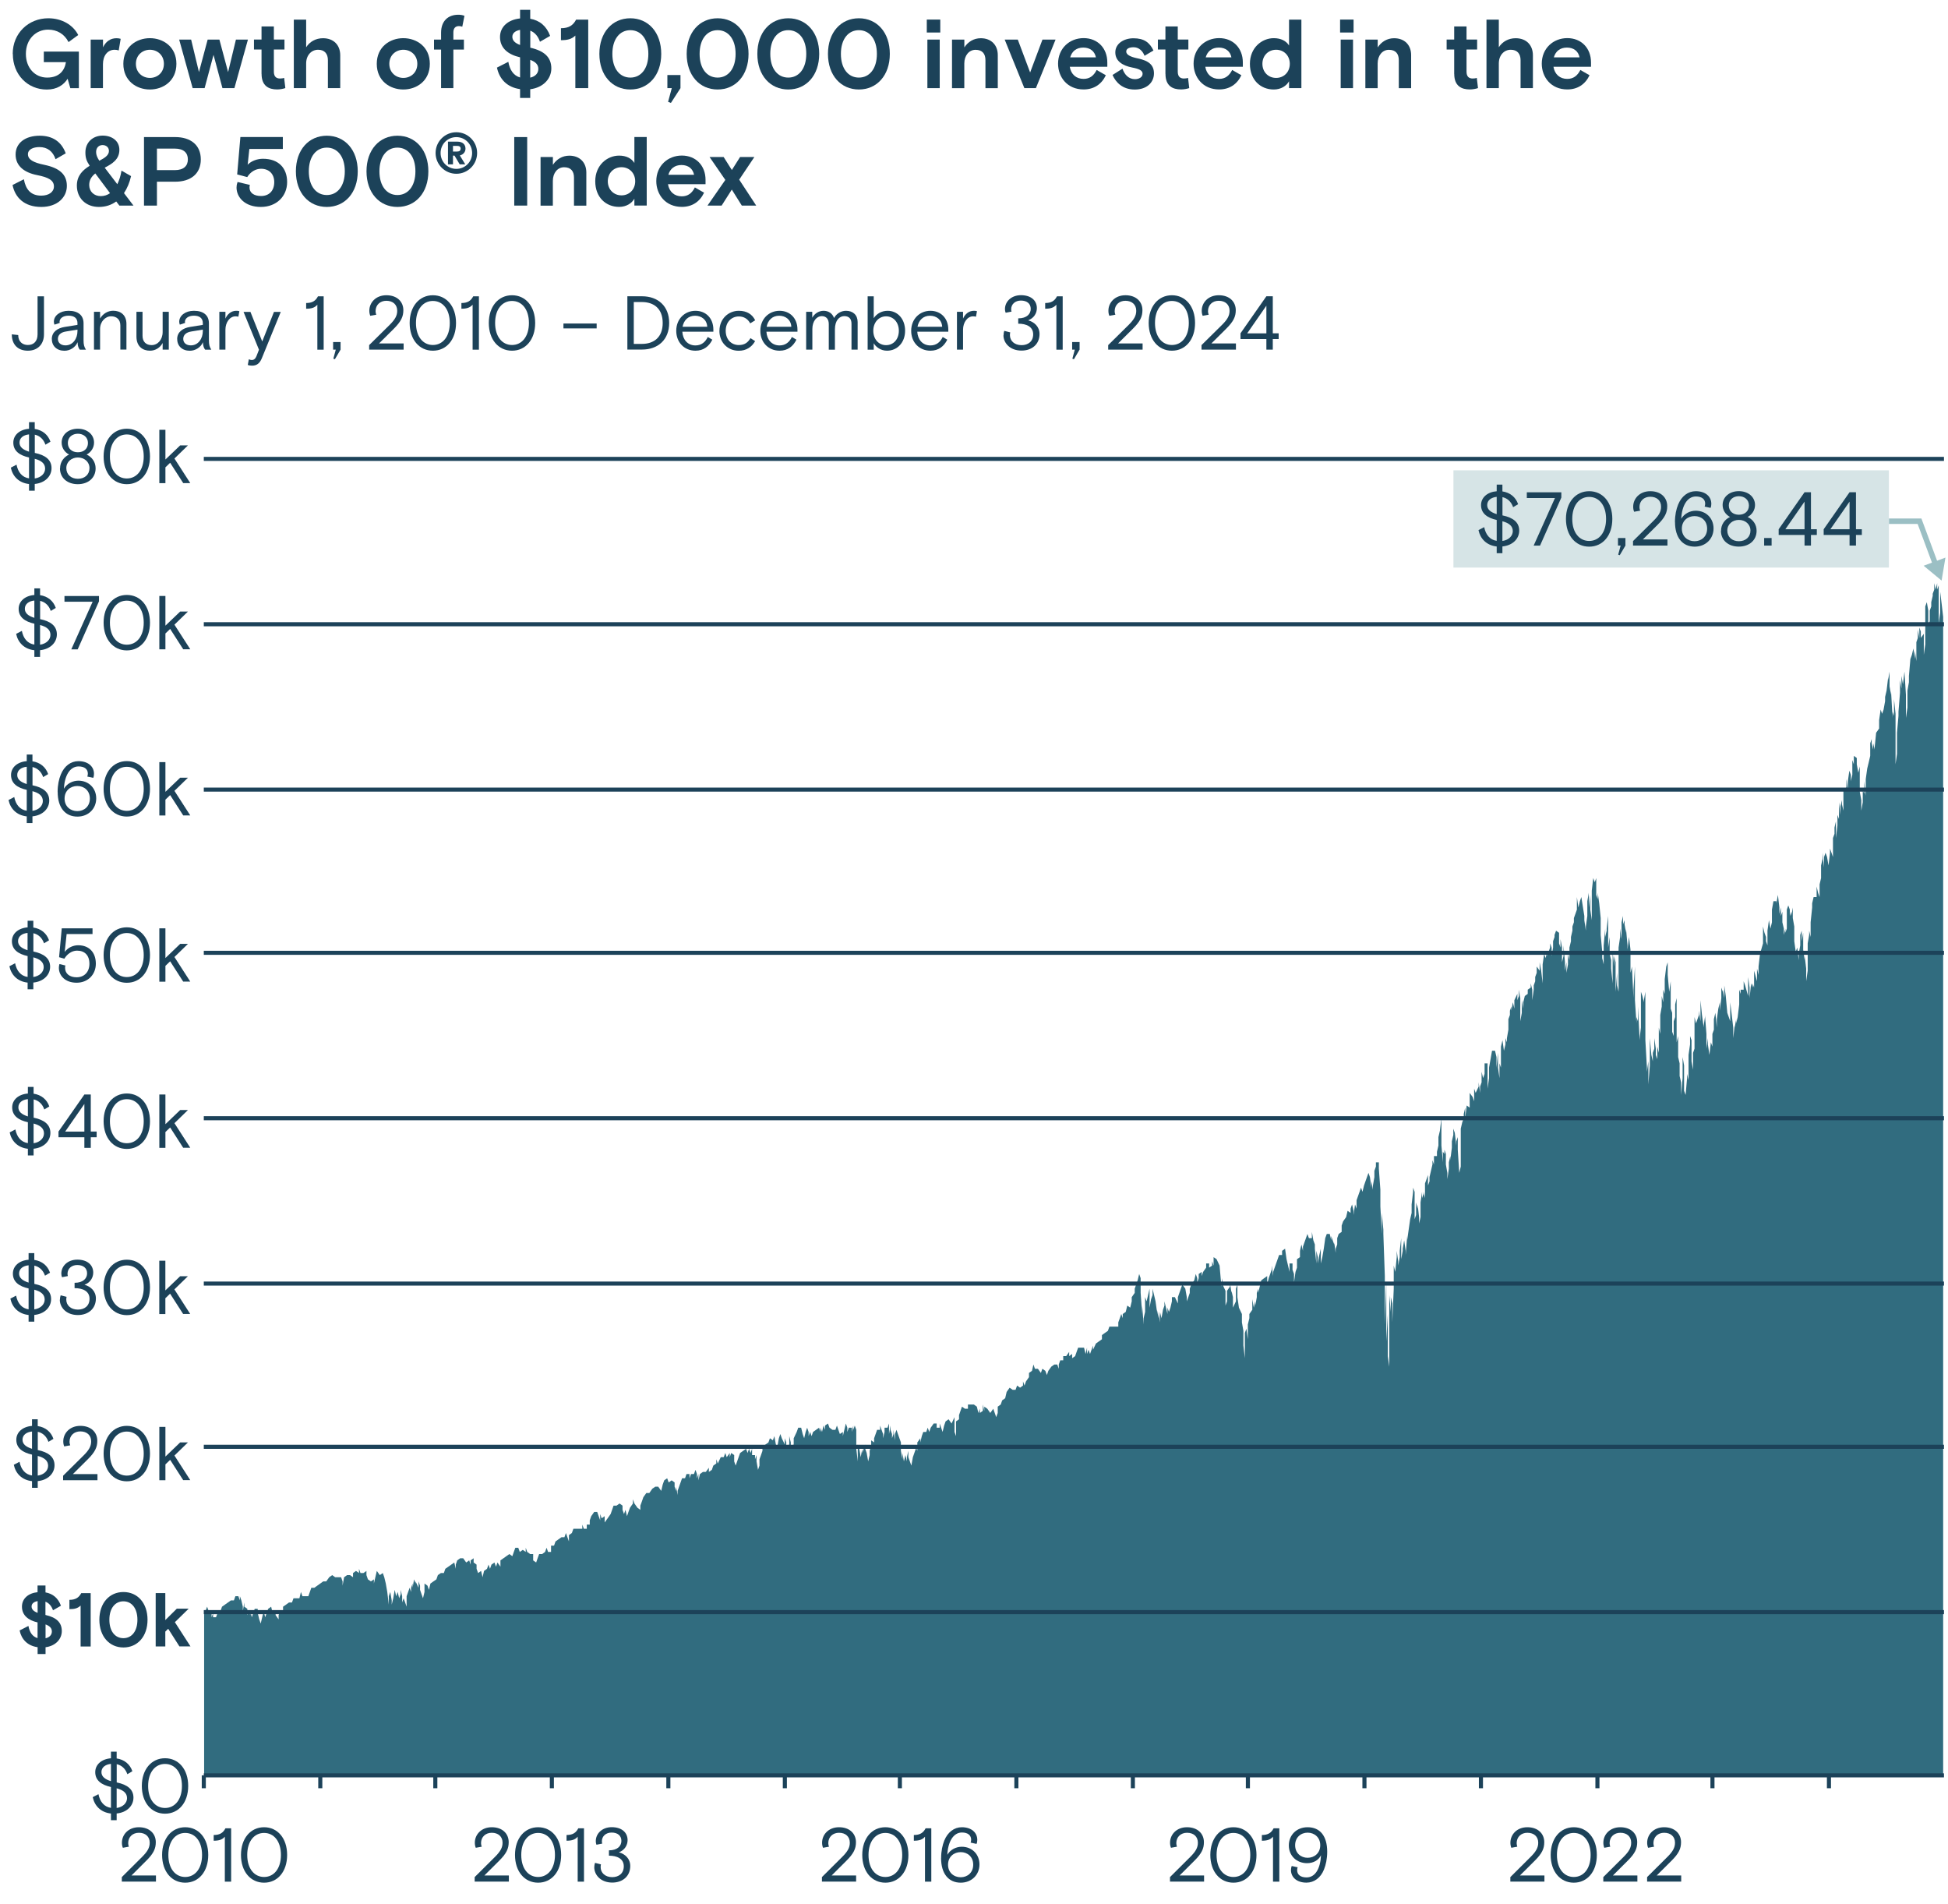 <?xml version="1.0" encoding="UTF-8"?>
<svg id="Layer_2" data-name="Layer 2" xmlns="http://www.w3.org/2000/svg" viewBox="0 0 358.35 350.15">
  <defs>
    <style>
      .cls-1, .cls-2, .cls-3 {
        fill: none;
      }

      .cls-2 {
        stroke: #1c4259;
        stroke-linejoin: round;
        stroke-width: .75px;
      }

      .cls-4 {
        fill: #d6e4e6;
      }

      .cls-5 {
        fill: #9bbfc4;
      }

      .cls-6 {
        fill: #316c7f;
      }

      .cls-7 {
        fill: #1c4259;
      }

      .cls-3 {
        stroke: #9bbfc4;
        stroke-miterlimit: 10;
      }
    </style>
  </defs>
  <g id="Layer_2-2" data-name="Layer 2">
    <g>
      <g>
        <path class="cls-7" d="M2.34,9.91c0-3.83,2.93-6.55,6.54-6.55,2.5,0,4.56,1.22,5.51,3.08l-1.78,1.3c-.77-1.5-2.12-2.29-3.76-2.29-2.21,0-4.09,1.71-4.09,4.46,0,2.58,1.67,4.36,3.91,4.36s3.22-1.31,3.46-2.84h-4.07v-1.94h6.45v6.73h-1.57l-.5-1.73c-.74,1.15-1.96,1.98-3.83,1.98-3.51,0-6.25-2.72-6.25-6.55Z"/>
        <path class="cls-7" d="M16.68,16.21V7.28h2.27v1.42c.5-1.03,1.33-1.67,2.48-1.67.29,0,.54.04.77.11l-.36,2.14c-.2-.07-.45-.13-.74-.13-1.35,0-2.16,1.13-2.16,2.65v4.41h-2.27Z"/>
        <path class="cls-7" d="M22.69,11.74c0-3.13,2.43-4.72,4.88-4.72s4.88,1.58,4.88,4.72-2.43,4.72-4.88,4.72-4.88-1.58-4.88-4.72ZM30.15,11.74c0-1.64-1.24-2.59-2.57-2.59s-2.58.95-2.58,2.59,1.24,2.59,2.58,2.59,2.57-.95,2.57-2.59Z"/>
        <path class="cls-7" d="M43.41,7.28h2.2l-2.49,8.93h-2.2l-1.64-6.12-1.64,6.12h-2.2l-2.48-8.93h2.2l1.44,5.98,1.6-5.98h2.16l1.6,5.98,1.44-5.98Z"/>
        <path class="cls-7" d="M48.11,13.61v-4.5h-1.39v-1.84h1.39v-2.41h2.27v2.41h1.95v1.84h-1.95v4.07c0,.92.45,1.26,1.13,1.26.34,0,.58-.05.76-.11l.22,1.87c-.4.14-.99.25-1.51.25-1.55,0-2.86-.65-2.86-2.85Z"/>
        <path class="cls-7" d="M54.05,16.21V3.61h2.27v5.08c.67-1.04,1.78-1.66,3.1-1.66,1.94,0,3.17,1.24,3.17,3.15v6.03h-2.27v-5.15c0-1.17-.61-1.91-1.8-1.91-1.26,0-2.2,1.03-2.2,2.52v4.54h-2.27Z"/>
        <path class="cls-7" d="M69.31,11.74c0-3.13,2.43-4.72,4.88-4.72s4.88,1.58,4.88,4.72-2.43,4.72-4.88,4.72-4.88-1.58-4.88-4.72ZM76.77,11.74c0-1.64-1.24-2.59-2.57-2.59s-2.58.95-2.58,2.59,1.24,2.59,2.58,2.59,2.57-.95,2.57-2.59Z"/>
        <path class="cls-7" d="M81.14,16.21v-7.09h-1.3v-1.84h1.3v-1.26c0-2.2,1.33-3.31,3.17-3.31.36,0,.76.05,1.13.2l-.4,2c-.27-.09-.41-.11-.63-.11-.65,0-1.01.41-1.01,1.17v1.31h1.94v1.84h-1.94v7.09h-2.27Z"/>
        <path class="cls-7" d="M97.54,16.41v1.6h-1.87v-1.62c-2.47-.34-3.83-1.93-4.25-3.96l2.09-1.06c.27,1.49.94,2.52,2.16,2.88v-3.71c-2.16-.49-3.69-1.66-3.69-3.73,0-1.89,1.48-3.19,3.69-3.42v-1.58h1.87v1.64c1.75.3,2.99,1.35,3.66,3.15l-1.87,1.08c-.34-1.01-.94-1.71-1.78-2.04v3.13c2.59.59,3.87,1.76,3.87,3.82,0,1.85-1.44,3.51-3.87,3.82ZM95.67,8.27v-2.77c-.81.14-1.42.56-1.42,1.26,0,.67.45,1.15,1.42,1.51ZM97.54,14.28c.94-.21,1.49-.81,1.49-1.6s-.5-1.3-1.49-1.67v3.28Z"/>
        <path class="cls-7" d="M105.84,16.21V6.54c-.7.68-1.49.85-2.65.85v-2.2c1.46,0,2.25-.54,2.79-1.58h2.23v12.6h-2.38Z"/>
        <path class="cls-7" d="M110.26,9.91c0-3.96,2.38-6.55,5.69-6.55s5.69,2.59,5.69,6.55-2.38,6.55-5.69,6.55-5.69-2.59-5.69-6.55ZM119.27,9.91c0-2.74-1.37-4.36-3.31-4.36s-3.31,1.62-3.31,4.36,1.37,4.36,3.31,4.36,3.31-1.62,3.31-4.36Z"/>
        <path class="cls-7" d="M123.42,18.93l-.52-.2.68-2.52h-.81v-2.41h2.41v2.41l-1.76,2.72Z"/>
        <path class="cls-7" d="M126.32,9.91c0-3.96,2.38-6.55,5.69-6.55s5.69,2.59,5.69,6.55-2.38,6.55-5.69,6.55-5.69-2.59-5.69-6.55ZM135.32,9.91c0-2.74-1.37-4.36-3.31-4.36s-3.31,1.62-3.31,4.36,1.37,4.36,3.31,4.36,3.31-1.62,3.31-4.36Z"/>
        <path class="cls-7" d="M139.32,9.91c0-3.96,2.38-6.55,5.69-6.55s5.69,2.59,5.69,6.55-2.38,6.55-5.69,6.55-5.69-2.59-5.69-6.55ZM148.32,9.91c0-2.74-1.37-4.36-3.31-4.36s-3.31,1.62-3.31,4.36,1.37,4.36,3.31,4.36,3.31-1.62,3.31-4.36Z"/>
        <path class="cls-7" d="M152.31,9.91c0-3.96,2.38-6.55,5.69-6.55s5.69,2.59,5.69,6.55-2.38,6.55-5.69,6.55-5.69-2.59-5.69-6.55ZM161.31,9.91c0-2.74-1.37-4.36-3.31-4.36s-3.31,1.62-3.31,4.36,1.37,4.36,3.31,4.36,3.31-1.62,3.31-4.36Z"/>
        <path class="cls-7" d="M170.49,5.98v-2.38h2.48v2.38h-2.48ZM170.6,16.21V7.28h2.27v8.93h-2.27Z"/>
        <path class="cls-7" d="M175.13,16.21V7.28h2.27v1.44c.67-1.03,1.73-1.69,3.02-1.69,1.91,0,3.13,1.24,3.13,3.1v6.09h-2.27v-5.15c0-1.17-.56-1.91-1.82-1.91-1.19,0-2.07,1.03-2.07,2.52v4.54h-2.27Z"/>
        <path class="cls-7" d="M191.77,7.28h2.41l-3.62,8.93h-2.12l-3.62-8.93h2.41l2.27,6.05,2.27-6.05Z"/>
        <path class="cls-7" d="M203.7,12.28h-6.91c.23,1.4,1.19,2.23,2.54,2.23,1.13,0,1.87-.58,2.41-1.64l1.69.97c-.79,1.67-2.2,2.61-4.09,2.61-3.01,0-4.7-2.27-4.7-4.74,0-2.81,2.11-4.7,4.7-4.7s4.36,1.86,4.36,4.47v.79ZM201.6,10.55c-.22-1.12-1.06-1.8-2.32-1.8s-2.09.68-2.41,1.8h4.74Z"/>
        <path class="cls-7" d="M204.67,13.78l1.82-1.15c.38,1.12,1.15,1.93,2.3,1.93.7,0,1.4-.34,1.4-.99,0-.59-.59-.9-1.91-1.15-1.75-.34-3.11-1.17-3.11-2.79s1.58-2.59,3.33-2.59c1.94,0,2.97.74,3.69,2.25l-1.64.97c-.38-.97-1.1-1.57-2.02-1.57-.74,0-1.35.23-1.35.79s.7.97,2.11,1.26c2.09.43,2.99,1.26,2.99,2.76,0,1.67-1.31,2.97-3.53,2.97s-3.49-1.3-4.09-2.68Z"/>
        <path class="cls-7" d="M214.39,13.61v-4.5h-1.39v-1.84h1.39v-2.41h2.27v2.41h1.95v1.84h-1.95v4.07c0,.92.45,1.26,1.13,1.26.34,0,.58-.05.76-.11l.22,1.87c-.4.14-.99.25-1.51.25-1.55,0-2.86-.65-2.86-2.85Z"/>
        <path class="cls-7" d="M228.63,12.28h-6.91c.23,1.4,1.19,2.23,2.54,2.23,1.13,0,1.87-.58,2.41-1.64l1.69.97c-.79,1.67-2.2,2.61-4.09,2.61-3.01,0-4.7-2.27-4.7-4.74,0-2.81,2.11-4.7,4.7-4.7s4.36,1.86,4.36,4.47v.79ZM226.53,10.55c-.22-1.12-1.06-1.8-2.32-1.8s-2.09.68-2.41,1.8h4.74Z"/>
        <path class="cls-7" d="M229.93,11.74c0-2.97,2.2-4.72,4.39-4.72,1.33,0,2.3.52,2.81,1.35V3.61h2.27v12.6h-2.27v-1.26c-.47.83-1.46,1.51-2.81,1.51-2.43,0-4.39-1.75-4.39-4.72ZM237.27,11.74c0-1.51-1.08-2.59-2.52-2.59s-2.52,1.08-2.52,2.59,1.08,2.59,2.52,2.59,2.52-1.08,2.52-2.59Z"/>
        <path class="cls-7" d="M246.52,5.98v-2.38h2.48v2.38h-2.48ZM246.63,16.21V7.28h2.27v8.93h-2.27Z"/>
        <path class="cls-7" d="M251.17,16.21V7.28h2.27v1.44c.67-1.03,1.73-1.69,3.02-1.69,1.91,0,3.13,1.24,3.13,3.1v6.09h-2.27v-5.15c0-1.17-.56-1.91-1.82-1.91-1.19,0-2.07,1.03-2.07,2.52v4.54h-2.27Z"/>
        <path class="cls-7" d="M267.51,13.61v-4.5h-1.39v-1.84h1.39v-2.41h2.27v2.41h1.95v1.84h-1.95v4.07c0,.92.45,1.26,1.13,1.26.34,0,.58-.05.76-.11l.22,1.87c-.4.14-.99.25-1.51.25-1.55,0-2.86-.65-2.86-2.85Z"/>
        <path class="cls-7" d="M273.45,16.21V3.61h2.27v5.08c.67-1.04,1.78-1.66,3.1-1.66,1.94,0,3.17,1.24,3.17,3.15v6.03h-2.27v-5.15c0-1.17-.61-1.91-1.8-1.91-1.26,0-2.2,1.03-2.2,2.52v4.54h-2.27Z"/>
        <path class="cls-7" d="M292.68,12.28h-6.91c.23,1.4,1.19,2.23,2.54,2.23,1.13,0,1.87-.58,2.41-1.64l1.69.97c-.79,1.67-2.2,2.61-4.09,2.61-3.01,0-4.7-2.27-4.7-4.74,0-2.81,2.11-4.7,4.7-4.7s4.36,1.86,4.36,4.47v.79ZM290.57,10.55c-.22-1.12-1.06-1.8-2.32-1.8s-2.09.68-2.41,1.8h4.74Z"/>
        <path class="cls-7" d="M2.3,34.03l2.09-1.06c.34,1.87,1.28,3.01,3.19,3.01,1.42,0,2.34-.68,2.34-1.69,0-1.17-1.08-1.69-3.11-2.09-2.29-.45-3.94-1.64-3.94-3.78s1.8-3.46,4.43-3.46c2.36,0,4,1.08,4.79,3.24l-1.87,1.08c-.49-1.44-1.49-2.23-2.97-2.23-1.12,0-2.11.41-2.11,1.31,0,.97.94,1.53,3.04,1.96,2.75.58,4.12,1.75,4.12,3.87s-1.76,3.87-4.7,3.87c-3.13,0-4.83-1.73-5.29-4.03Z"/>
        <path class="cls-7" d="M24.55,37.81h-2.59l-.58-.76c-.88.65-1.95,1.01-3.19,1.01-2.36,0-4.05-1.58-4.05-3.93,0-1.85,1.12-2.88,2.36-3.64-.61-.92-.79-1.49-.79-2.47,0-1.86,1.4-3.08,3.17-3.08s3.08,1.01,3.08,2.61c0,1.78-1.33,2.58-2.7,3.29l2.32,3.04c.36-.72.63-1.6.77-2.5l1.76,1.01c-.27,1.21-.72,2.25-1.3,3.13l1.73,2.27ZM20.25,35.54l-2.72-3.64c-.65.52-1.12,1.17-1.12,2.12,0,1.22.9,2.05,2.12,2.05.67,0,1.22-.2,1.71-.54ZM18.28,29.56c.99-.51,1.76-1.01,1.76-1.8,0-.7-.56-1.08-1.17-1.08s-1.19.41-1.19,1.28c0,.52.2,1.01.59,1.6Z"/>
        <path class="cls-7" d="M26.49,37.81v-12.6h5.73c2.85,0,4.72,1.46,4.72,4.11s-1.87,4.1-4.72,4.1h-3.35v4.39h-2.38ZM28.87,31.29h3.28c1.66,0,2.41-.79,2.41-1.98s-.76-1.98-2.41-1.98h-3.28v3.96Z"/>
        <path class="cls-7" d="M43.52,34.46c0-.36.07-.68.18-.99l2.27.54c-.04.12-.07.29-.07.47,0,1.03.88,1.57,2.12,1.57,1.42,0,2.43-.9,2.43-2.56,0-1.51-.97-2.45-2.43-2.45-.99,0-1.94.56-2.54,1.53l-1.85-.49.59-6.88h7.81v2.2h-6.16l-.31,2.9c.72-.76,1.87-1.1,2.81-1.1,2.88,0,4.45,1.71,4.45,4.29s-1.93,4.57-4.83,4.57-4.48-1.73-4.48-3.6Z"/>
        <path class="cls-7" d="M54.43,31.51c0-3.96,2.38-6.55,5.69-6.55s5.69,2.59,5.69,6.55-2.38,6.55-5.69,6.55-5.69-2.59-5.69-6.55ZM63.43,31.51c0-2.74-1.37-4.36-3.31-4.36s-3.31,1.62-3.31,4.36,1.37,4.36,3.31,4.36,3.31-1.62,3.31-4.36Z"/>
        <path class="cls-7" d="M67.42,31.51c0-3.96,2.38-6.55,5.69-6.55s5.69,2.59,5.69,6.55-2.38,6.55-5.69,6.55-5.69-2.59-5.69-6.55ZM76.42,31.51c0-2.74-1.37-4.36-3.31-4.36s-3.31,1.62-3.31,4.36,1.37,4.36,3.31,4.36,3.31-1.62,3.31-4.36Z"/>
        <path class="cls-7" d="M80.13,28.14c0-2.12,1.72-3.82,3.82-3.82s3.82,1.7,3.82,3.82-1.72,3.82-3.82,3.82-3.82-1.7-3.82-3.82ZM86.85,28.14c0-1.62-1.28-2.92-2.9-2.92s-2.9,1.3-2.9,2.92,1.28,2.92,2.9,2.92,2.9-1.3,2.9-2.92ZM82.41,30.23v-4.18h1.71c1.02,0,1.51.54,1.51,1.29,0,.62-.41,1.09-1.04,1.25l1,1.64h-1.02l-.96-1.61h-.28v1.61h-.92ZM83.33,27.87h.76c.45,0,.65-.2.65-.53s-.2-.51-.65-.51h-.76v1.04Z"/>
        <path class="cls-7" d="M94.6,37.81v-12.6h2.38v12.6h-2.38Z"/>
        <path class="cls-7" d="M99.44,37.81v-8.93h2.27v1.44c.67-1.03,1.73-1.69,3.02-1.69,1.91,0,3.13,1.24,3.13,3.1v6.09h-2.27v-5.15c0-1.17-.56-1.91-1.82-1.91-1.19,0-2.07,1.03-2.07,2.52v4.54h-2.27Z"/>
        <path class="cls-7" d="M109.5,33.34c0-2.97,2.2-4.72,4.39-4.72,1.33,0,2.3.52,2.81,1.35v-4.77h2.27v12.6h-2.27v-1.26c-.47.83-1.46,1.51-2.81,1.51-2.43,0-4.39-1.75-4.39-4.72ZM116.85,33.34c0-1.51-1.08-2.59-2.52-2.59s-2.52,1.08-2.52,2.59,1.08,2.59,2.52,2.59,2.52-1.08,2.52-2.59Z"/>
        <path class="cls-7" d="M129.79,33.88h-6.91c.23,1.4,1.19,2.23,2.54,2.23,1.13,0,1.87-.58,2.41-1.64l1.69.97c-.79,1.67-2.2,2.61-4.09,2.61-3.01,0-4.7-2.27-4.7-4.74,0-2.81,2.11-4.7,4.7-4.7s4.36,1.86,4.36,4.46v.79ZM127.68,32.15c-.22-1.12-1.06-1.8-2.32-1.8s-2.09.69-2.41,1.8h4.74Z"/>
        <path class="cls-7" d="M130.15,37.81l3.28-4.72-2.9-4.21h2.59l1.51,2.39,1.51-2.39h2.63l-2.79,4.16,3.13,4.77h-2.65l-1.84-2.94-1.87,2.94h-2.61Z"/>
      </g>
      <g>
        <path class="cls-7" d="M2.17,61.49l1.18.13c.01,1.23.8,1.83,1.78,1.83,1.09,0,1.78-.7,1.78-1.96v-6.99h1.18v6.99c0,1.82-1.16,3.01-2.96,3.01s-2.96-1.09-2.96-3.01Z"/>
        <path class="cls-7" d="M9.53,62.37c0-1.36,1.11-2.04,2.37-2.24l2.35-.38v-.32c0-.91-.6-1.37-1.64-1.37-1.09,0-1.65.55-1.65,1.13,0,.06,0,.08.03.2l-.97.32c-.07-.15-.11-.36-.11-.55,0-1.08,1.09-2,2.7-2,1.78,0,2.76.84,2.76,2.3v3.11c0,.8.1,1.21.44,1.74h-1.13c-.18-.21-.41-.66-.41-1.37-.38.94-1.39,1.57-2.41,1.57-1.41,0-2.32-.88-2.32-2.13ZM14.25,60.9v-.28l-2.13.35c-.94.15-1.47.64-1.47,1.36s.55,1.19,1.39,1.19c1.4,0,2.21-1.28,2.21-2.62Z"/>
        <path class="cls-7" d="M17.29,64.3v-6.95h1.12v1.23c.52-.87,1.41-1.43,2.41-1.43,1.35,0,2.44.77,2.44,2.42v4.72h-1.12v-4.43c0-1.09-.69-1.69-1.7-1.69-1.06,0-2.03.98-2.03,2.33v3.8h-1.12Z"/>
        <path class="cls-7" d="M25.1,61.89v-4.54h1.12v4.4c0,1.12.66,1.72,1.67,1.72,1.12,0,2.03-.98,2.03-2.42v-3.7h1.13v6.95h-1.13v-1.22c-.45.85-1.32,1.42-2.33,1.42-1.33,0-2.49-.77-2.49-2.61Z"/>
        <path class="cls-7" d="M32.59,62.37c0-1.36,1.11-2.04,2.37-2.24l2.35-.38v-.32c0-.91-.6-1.37-1.64-1.37-1.09,0-1.65.55-1.65,1.13,0,.06,0,.08.03.2l-.97.32c-.07-.15-.11-.36-.11-.55,0-1.08,1.09-2,2.7-2,1.78,0,2.76.84,2.76,2.3v3.11c0,.8.1,1.21.44,1.74h-1.13c-.18-.21-.41-.66-.41-1.37-.38.94-1.39,1.57-2.41,1.57-1.41,0-2.32-.88-2.32-2.13ZM37.31,60.9v-.28l-2.13.35c-.94.15-1.47.64-1.47,1.36s.55,1.19,1.39,1.19c1.4,0,2.21-1.28,2.21-2.62Z"/>
        <path class="cls-7" d="M40.35,64.3v-6.95h1.12v1.25c.34-.81,1.06-1.44,1.99-1.44.22,0,.39.01.57.07l-.18,1.02c-.14-.04-.32-.07-.53-.07-1.05,0-1.85,1.11-1.85,2.45v3.67h-1.12Z"/>
        <path class="cls-7" d="M45.58,67.12l.2-1.05c.17.08.32.14.54.14.39,0,.66-.22.86-.71l.46-1.18-2.84-6.96h1.27l2.17,5.44,2.16-5.44h1.25l-3.47,8.49c-.39.98-.94,1.4-1.82,1.4-.28,0-.55-.04-.77-.13Z"/>
        <path class="cls-7" d="M58.38,64.3v-8.26c-.47.55-1.09.74-2.06.74v-1.05c1.12,0,1.74-.39,2.17-1.23h1.05v9.81h-1.16Z"/>
        <path class="cls-7" d="M61.61,66.07l-.29-.1.45-1.67h-.49v-1.39h1.37v1.39l-1.04,1.76Z"/>
        <path class="cls-7" d="M67.91,64.3v-.83l3.77-3.72c.97-.97,1.39-1.67,1.39-2.59,0-1.12-.77-1.84-2-1.84-1.12,0-1.98.74-1.98,1.92,0,.25.06.46.13.64l-1.11.2c-.12-.32-.17-.6-.17-.94,0-1.47,1.18-2.84,3.14-2.84s3.12,1.18,3.12,2.75c0,1.18-.41,2.07-1.76,3.42l-2.72,2.7h4.53v1.13h-6.33Z"/>
        <path class="cls-7" d="M75.36,59.4c0-3.05,1.78-5.1,4.27-5.1s4.26,2.03,4.26,5.1-1.76,5.1-4.26,5.1-4.27-2.04-4.27-5.1ZM82.74,59.4c0-2.54-1.32-4.05-3.11-4.05s-3.11,1.51-3.11,4.05,1.32,4.05,3.11,4.05,3.11-1.51,3.11-4.05Z"/>
        <path class="cls-7" d="M86.94,64.3v-8.26c-.48.55-1.09.74-2.06.74v-1.05c1.12,0,1.74-.39,2.17-1.23h1.05v9.81h-1.16Z"/>
        <path class="cls-7" d="M89.92,59.4c0-3.05,1.78-5.1,4.27-5.1s4.26,2.03,4.26,5.1-1.77,5.1-4.26,5.1-4.27-2.04-4.27-5.1ZM97.3,59.4c0-2.54-1.32-4.05-3.11-4.05s-3.11,1.51-3.11,4.05,1.32,4.05,3.11,4.05,3.11-1.51,3.11-4.05Z"/>
        <path class="cls-7" d="M103.65,60.4v-.9h6.11v.9h-6.11Z"/>
        <path class="cls-7" d="M115.41,64.3v-9.81h2.7c2.93,0,4.99,1.81,4.99,4.9s-2.06,4.9-4.99,4.9h-2.7ZM116.59,63.25h1.48c2.26,0,3.84-1.25,3.84-3.85s-1.58-3.85-3.84-3.85h-1.48v7.7Z"/>
        <path class="cls-7" d="M131.23,61.01h-5.71c.08,1.44.97,2.52,2.41,2.52,1.13,0,1.83-.64,2.27-1.55l.84.49c-.59,1.21-1.6,2.03-3.1,2.03-2.03,0-3.54-1.51-3.54-3.66s1.54-3.68,3.54-3.68c1.86,0,3.29,1.32,3.29,3.47v.38ZM130.1,60.1c-.07-1.33-1.08-2.03-2.24-2.03-1.26,0-2.07.83-2.3,2.03h4.54Z"/>
        <path class="cls-7" d="M132.35,60.83c0-2.16,1.62-3.67,3.56-3.67,1.47,0,2.48.64,3.01,1.75l-.91.56c-.48-.88-1.23-1.27-2.09-1.27-1.34,0-2.42,1.01-2.42,2.63s1.04,2.63,2.42,2.63c1.07,0,1.67-.48,2.14-1.27l.85.55c-.6,1.06-1.6,1.77-3.01,1.77-2.04,0-3.56-1.53-3.56-3.67Z"/>
        <path class="cls-7" d="M146.7,61.01h-5.71c.08,1.44.97,2.52,2.41,2.52,1.13,0,1.84-.64,2.27-1.55l.84.49c-.59,1.21-1.6,2.03-3.1,2.03-2.03,0-3.54-1.51-3.54-3.66s1.54-3.68,3.54-3.68c1.86,0,3.29,1.32,3.29,3.47v.38ZM145.57,60.1c-.07-1.33-1.08-2.03-2.24-2.03-1.26,0-2.07.83-2.3,2.03h4.54Z"/>
        <path class="cls-7" d="M148.3,64.3v-6.95h1.12v1.08c.41-.74,1.19-1.27,2.09-1.27s1.62.48,1.92,1.33c.43-.8,1.28-1.33,2.2-1.33,1.29,0,2.14.78,2.14,2.07v5.07h-1.13v-4.75c0-.94-.47-1.41-1.34-1.41s-1.71.77-1.71,2.44v3.73h-1.13v-4.71c0-.87-.43-1.46-1.3-1.46s-1.72.85-1.72,2.38v3.78h-1.12Z"/>
        <path class="cls-7" d="M160.73,63.13v1.18h-1.12v-9.81h1.12v4.02c.52-.81,1.44-1.36,2.56-1.36,1.84,0,3.21,1.51,3.21,3.67s-1.43,3.67-3.33,3.67c-1.13,0-2.04-.66-2.44-1.37ZM165.35,60.83c0-1.55-1-2.65-2.35-2.65s-2.35,1.12-2.35,2.65.97,2.65,2.35,2.65,2.35-1.09,2.35-2.65Z"/>
        <path class="cls-7" d="M174.45,61.01h-5.71c.08,1.44.97,2.52,2.41,2.52,1.13,0,1.83-.64,2.27-1.55l.84.49c-.59,1.21-1.6,2.03-3.1,2.03-2.03,0-3.54-1.51-3.54-3.66s1.54-3.68,3.54-3.68c1.86,0,3.29,1.32,3.29,3.47v.38ZM173.32,60.1c-.07-1.33-1.08-2.03-2.24-2.03-1.26,0-2.07.83-2.3,2.03h4.54Z"/>
        <path class="cls-7" d="M176.04,64.3v-6.95h1.12v1.25c.34-.81,1.06-1.44,1.99-1.44.22,0,.39.01.57.07l-.18,1.02c-.14-.04-.32-.07-.53-.07-1.05,0-1.85,1.11-1.85,2.45v3.67h-1.12Z"/>
        <path class="cls-7" d="M184.61,61.68c0-.29.05-.62.14-.83l1.09.28c-.03.14-.06.29-.06.5,0,1.06.84,1.85,2.14,1.85,1.22,0,2.14-.69,2.14-1.99,0-1.4-1.23-1.96-2.75-1.96v-.98c1.62,0,2.3-.85,2.3-1.74,0-.97-.7-1.53-1.81-1.53-1.02,0-1.79.64-1.79,1.62,0,.13.03.32.07.41l-1.08.21c-.09-.2-.13-.41-.13-.67,0-1.4,1.19-2.56,2.94-2.56,1.92,0,2.93,1.04,2.93,2.38,0,.91-.52,1.85-1.61,2.24,1.13.31,2.1,1.16,2.1,2.52,0,1.88-1.4,3.05-3.32,3.05-2.12,0-3.32-1.4-3.32-2.82Z"/>
        <path class="cls-7" d="M194.33,64.3v-8.26c-.48.55-1.09.74-2.06.74v-1.05c1.12,0,1.74-.39,2.17-1.23h1.05v9.81h-1.16Z"/>
        <path class="cls-7" d="M197.56,66.07l-.29-.1.45-1.67h-.49v-1.39h1.37v1.39l-1.04,1.76Z"/>
        <path class="cls-7" d="M203.86,64.3v-.83l3.77-3.72c.97-.97,1.39-1.67,1.39-2.59,0-1.12-.77-1.84-2-1.84-1.12,0-1.97.74-1.97,1.92,0,.25.06.46.13.64l-1.11.2c-.13-.32-.17-.6-.17-.94,0-1.47,1.18-2.84,3.14-2.84s3.12,1.18,3.12,2.75c0,1.18-.41,2.07-1.77,3.42l-2.72,2.7h4.52v1.13h-6.33Z"/>
        <path class="cls-7" d="M211.31,59.4c0-3.05,1.78-5.1,4.27-5.1s4.26,2.03,4.26,5.1-1.77,5.1-4.26,5.1-4.27-2.04-4.27-5.1ZM218.69,59.4c0-2.54-1.32-4.05-3.11-4.05s-3.11,1.51-3.11,4.05,1.32,4.05,3.11,4.05,3.11-1.51,3.11-4.05Z"/>
        <path class="cls-7" d="M221.03,64.3v-.83l3.77-3.72c.97-.97,1.39-1.67,1.39-2.59,0-1.12-.77-1.84-2-1.84-1.12,0-1.97.74-1.97,1.92,0,.25.06.46.13.64l-1.11.2c-.13-.32-.17-.6-.17-.94,0-1.47,1.18-2.84,3.14-2.84s3.12,1.18,3.12,2.75c0,1.18-.41,2.07-1.77,3.42l-2.72,2.7h4.52v1.13h-6.33Z"/>
        <path class="cls-7" d="M232.96,64.3v-1.95h-4.76v-1.05l4.76-6.81h1.18v6.81h1.08v1.05h-1.08v1.95h-1.18ZM229.43,61.31h3.53v-5.09l-3.53,5.09Z"/>
      </g>
      <polygon class="cls-6" points="37.55 296.92 37.55 296.92 38.1 295.5 38.37 296.28 38.92 296.66 38.92 297.44 39.2 296.66 39.2 297.44 39.74 297.44 40.02 296.66 40.57 296.28 40.84 295.5 42.48 294.34 43.03 294.34 43.3 293.57 43.85 293.57 44.13 294.34 44.13 293.57 44.4 294.34 44.67 295.5 44.67 296.28 44.95 294.73 44.95 295.5 45.5 295.89 45.5 297.05 45.77 296.28 46.04 297.05 46.04 296.28 46.32 297.44 46.59 296.66 46.86 295.89 47.41 295.89 47.41 296.66 47.69 297.83 47.96 298.6 48.23 297.44 48.51 296.28 48.78 297.44 49.06 296.66 49.33 295.89 49.88 295.5 50.15 296.66 50.7 296.28 50.7 297.05 51.25 297.83 51.25 297.05 51.52 296.28 52.07 296.28 52.07 295.5 52.62 295.12 53.16 294.73 53.71 294.73 53.99 293.95 54.53 293.95 55.08 293.95 55.36 292.79 55.63 293.57 56.18 293.57 56.72 293.57 57 292.79 57.27 292.02 57.82 292.02 59.46 290.85 60.01 290.85 60.56 290.08 61.11 289.69 61.65 290.08 62.2 290.08 62.75 290.08 63.02 290.85 63.02 291.63 63.3 290.08 63.85 289.69 64.39 289.69 64.94 290.08 64.94 289.31 65.49 288.92 66.04 289.31 66.04 288.53 66.31 289.31 66.86 289.31 67.41 288.92 67.41 289.69 67.68 290.47 68.23 290.85 68.78 290.47 68.78 291.24 69.05 290.08 69.32 288.92 69.87 289.69 70.42 289.31 70.69 290.08 70.97 291.24 71.24 292.79 71.52 295.12 71.52 293.57 71.79 292.79 72.06 294.34 72.06 295.12 72.34 293.95 72.61 292.4 72.88 293.57 73.16 292.79 73.43 293.95 73.71 293.18 73.71 292.4 73.98 293.57 73.98 294.73 74.25 293.95 74.53 294.73 74.8 295.5 74.8 294.73 74.8 293.57 75.08 292.79 75.35 292.02 75.62 292.79 75.62 292.02 75.9 291.24 75.9 292.02 76.17 290.47 76.45 291.24 76.45 292.02 76.45 290.85 76.99 292.02 76.99 290.85 77.27 291.63 77.27 292.4 77.54 293.18 77.81 293.95 78.09 292.79 78.09 291.24 78.64 291.63 78.91 292.4 79.18 291.24 79.73 290.85 80.28 290.47 80.55 289.69 81.1 289.31 81.65 289.31 81.92 288.53 83.57 287.37 83.84 288.53 83.84 287.76 84.11 286.98 84.66 286.59 85.21 286.59 85.76 287.37 86.31 286.98 86.58 287.76 86.58 286.98 87.13 286.59 87.13 287.37 87.67 287.76 87.67 288.53 87.95 289.31 88.5 288.92 88.77 290.08 89.04 288.92 89.59 288.53 89.87 287.76 90.14 288.53 90.41 287.76 90.96 287.37 91.24 288.14 91.51 287.37 92.06 288.14 92.06 286.98 93.7 285.82 94.25 286.21 94.52 285.43 94.8 284.66 95.34 284.66 95.62 285.43 96.17 285.05 96.71 285.43 96.71 284.66 96.99 285.43 97.53 285.82 98.08 285.82 98.08 286.98 98.63 287.37 98.9 286.59 99.18 285.82 99.73 285.82 100.27 285.43 100.55 284.66 100.82 285.43 101.37 285.43 101.37 284.27 101.92 284.27 102.19 283.5 102.74 283.11 103.29 282.72 103.83 282.72 104.11 281.95 104.38 282.72 104.66 283.5 104.66 282.33 105.2 281.95 105.48 281.17 107.12 281.17 107.12 280.4 107.4 281.17 107.94 281.17 107.94 280.4 108.49 280.4 108.49 279.62 108.76 278.85 109.31 278.07 109.86 278.07 110.13 278.85 110.41 279.62 110.41 278.46 110.68 279.24 111.23 278.85 111.23 280.01 111.78 279.24 112.33 278.46 112.6 277.69 112.87 276.91 113.42 276.91 113.97 276.52 114.52 276.91 114.52 277.69 114.79 278.46 115.06 277.69 115.34 278.85 115.61 278.07 115.89 277.3 116.43 276.52 116.43 275.75 116.71 276.52 117.26 277.3 117.8 277.69 117.8 276.91 118.08 276.14 118.35 275.36 118.9 274.59 119.45 274.59 119.99 273.81 120.54 273.43 121.09 273.43 121.64 274.2 121.91 273.04 122.19 272.26 122.73 271.88 123.01 272.65 123.55 272.26 124.1 272.65 124.1 273.43 124.38 274.2 124.38 273.43 124.65 274.97 124.65 274.2 125.47 271.88 126.02 271.88 126.29 271.1 126.84 271.1 126.84 271.88 127.12 271.1 127.66 271.1 127.94 270.33 128.21 271.1 128.21 271.88 128.48 271.1 128.48 272.26 128.76 271.1 129.31 270.71 129.85 270.71 130.4 269.94 130.4 270.71 130.95 270.33 131.22 269.55 131.77 269.16 131.77 268.39 132.05 269.16 132.59 268 133.14 268 133.42 267.23 133.69 268 134.24 267.23 134.24 268 134.51 267.23 135.06 267.62 135.06 268.78 135.33 269.55 136.15 267.23 136.7 266.84 137.25 266.45 137.52 267.23 137.8 266.45 138.07 267.23 138.35 266.45 138.35 267.62 138.89 267.62 138.89 268.39 139.17 267.62 139.17 268.78 139.44 270.33 139.71 269.55 139.71 268.39 139.99 267.62 140.26 266.84 140.26 266.07 140.81 265.68 141.36 265.29 141.63 264.52 142.18 264.9 142.45 264.13 142.73 265.68 143 266.45 143 267.23 143 266.07 143.28 264.52 143.55 263.74 143.82 264.52 144.37 265.68 144.37 264.52 144.64 265.29 144.64 266.07 145.19 265.68 145.19 264.13 145.47 265.29 145.47 266.07 146.01 265.68 146.01 264.52 146.56 263.36 146.84 262.58 147.38 262.58 147.66 263.74 147.93 264.52 148.21 263.36 148.48 262.58 148.75 263.36 148.75 264.13 149.03 263.36 149.3 264.13 149.57 263.36 150.12 262.97 150.67 262.58 150.94 263.36 150.94 262.58 151.22 263.36 151.49 262.19 151.77 262.97 151.77 262.19 152.31 261.81 152.59 262.58 153.14 262.97 153.68 262.97 153.96 262.19 154.5 263.74 155.05 263.36 155.05 264.13 155.6 261.81 155.87 262.58 155.87 263.36 156.15 262.58 156.7 262.58 156.7 263.36 156.97 262.19 156.97 262.97 157.24 262.19 157.52 262.97 157.52 264.52 157.52 266.45 157.79 268.78 157.79 269.55 157.79 265.68 158.07 266.45 158.34 268 158.61 266.45 158.61 267.23 158.89 266.45 159.16 265.68 159.16 266.45 159.43 267.23 159.71 268.78 159.98 267.62 159.98 266.84 160.26 265.68 160.26 264.9 160.8 265.29 160.8 264.52 161.08 263.74 161.35 262.97 161.9 262.97 161.9 262.19 162.17 262.97 162.45 263.74 162.45 264.52 162.72 263.36 162.72 262.58 163.27 262.58 163.54 261.81 163.54 262.58 163.54 263.74 163.82 262.19 163.82 262.97 164.09 263.74 164.09 264.52 164.36 263.74 164.36 262.97 164.64 264.9 164.64 263.74 164.91 262.97 165.73 265.29 165.73 266.84 166.01 268.39 166.01 267.23 166.28 268.78 166.56 267.62 166.83 268.78 166.83 268 167.1 266.84 167.1 268 167.65 269.55 167.93 268 168.2 267.23 168.47 266.45 168.47 267.23 168.47 266.07 168.75 266.84 168.75 265.29 169.3 264.52 169.3 265.29 169.57 264.13 169.84 263.36 170.39 263.36 170.66 262.58 170.94 263.36 171.21 262.58 171.76 261.81 172.31 261.81 172.31 262.58 172.86 262.58 172.86 261.81 173.13 262.58 173.4 263.36 173.68 262.19 173.95 261.42 174.5 261.03 175.05 261.81 175.59 260.64 175.59 263.36 175.87 264.13 175.87 261.42 176.42 261.03 176.42 260.26 176.69 259.48 176.96 258.71 177.51 259.09 178.06 259.09 178.06 258.32 178.61 258.32 179.16 258.32 179.7 258.71 179.98 259.87 180.25 259.09 180.25 259.87 180.8 259.48 180.8 258.32 181.07 259.48 181.07 258.71 181.62 259.09 182.17 259.87 182.72 259.09 182.99 259.87 183.26 260.64 183.54 259.87 183.54 258.71 184.09 258.32 184.36 257.55 184.91 257.16 185.18 256 185.73 255.22 186.28 255.61 186.82 255.61 187.1 254.83 187.65 255.22 188.19 254.83 188.19 254.06 188.47 254.83 188.74 254.06 189.29 253.28 189.29 252.51 189.84 252.12 190.11 250.96 190.38 251.74 190.93 251.74 191.48 252.51 191.75 251.74 192.3 252.12 192.58 252.9 192.85 252.12 193.4 251.35 193.95 250.96 194.49 250.96 194.77 251.74 194.77 250.96 195.04 250.19 195.59 250.19 195.59 249.41 196.14 249.41 196.68 248.64 196.68 249.41 197.23 249.02 197.23 249.8 197.78 249.41 198.05 248.64 198.33 247.86 198.88 247.86 199.42 247.86 199.7 249.02 199.97 247.86 199.97 249.02 200.25 248.25 200.52 249.02 200.79 248.25 201.07 247.47 201.07 248.25 201.61 247.09 202.16 246.7 202.71 246.31 202.71 245.54 203.26 245.15 203.81 244.76 204.08 243.99 205.72 243.99 205.72 243.21 206 242.44 206.27 241.67 206.54 242.44 206.54 241.67 207.09 241.28 207.37 240.12 207.91 240.5 208.19 239.34 208.19 238.57 208.74 237.79 208.74 237.02 209.01 236.24 209.28 235.47 209.56 234.31 209.83 235.08 209.83 235.86 209.83 237.79 210.11 241.67 210.11 240.12 210.38 243.6 210.38 242.44 210.65 241.28 210.65 239.73 210.65 238.57 210.93 239.34 211.2 238.18 211.47 237.02 211.47 240.5 211.75 238.95 212.02 238.18 212.02 237.02 212.3 238.18 212.57 239.34 212.84 241.28 212.84 243.21 212.84 240.89 213.12 242.44 213.12 241.28 213.39 243.21 213.39 242.44 213.39 241.28 213.67 242.44 213.94 240.89 214.21 240.12 214.21 239.34 214.49 240.5 214.76 241.67 214.76 240.5 215.04 241.28 215.31 240.5 215.58 239.34 215.58 238.57 216.13 238.57 216.68 239.73 216.68 238.57 217.5 236.24 218.05 237.02 218.32 238.57 218.32 239.34 218.6 238.57 218.87 237.79 218.87 237.02 219.14 236.24 219.69 235.47 219.97 234.31 220.24 235.08 220.24 235.86 220.51 235.08 220.51 234.31 221.06 233.92 221.06 234.69 221.33 233.92 221.88 233.14 221.88 232.37 222.43 232.37 222.43 233.14 222.98 232.76 222.98 231.98 223.25 232.76 223.25 231.98 223.25 231.21 223.8 231.59 224.35 232.76 224.62 235.86 224.62 237.79 224.62 236.63 224.9 235.08 224.9 236.24 225.44 237.4 225.44 240.12 225.72 239.34 225.72 238.18 225.72 237.4 226.26 236.63 226.26 234.69 226.26 235.86 226.54 237.79 226.54 238.57 226.54 237.4 226.81 238.57 226.81 240.5 227.36 239.34 227.36 237.02 227.63 236.24 227.63 235.47 227.63 238.57 227.91 240.5 228.46 241.67 228.46 243.21 228.73 244.76 228.73 245.93 228.73 247.47 229 249.8 229 245.93 229 245.15 229.28 244.38 229.55 246.31 229.55 243.6 229.83 242.44 229.83 241.67 230.37 240.89 230.37 240.12 230.37 238.95 230.65 240.5 230.92 239.34 230.92 240.12 231.2 238.57 231.2 237.79 231.47 237.02 231.47 237.79 231.74 236.63 232.02 235.47 232.56 235.08 233.11 234.69 233.11 235.47 233.11 236.24 233.39 235.08 233.66 234.31 233.93 233.53 233.93 232.76 234.21 234.69 234.21 233.92 235.3 230.82 235.85 230.82 235.85 230.05 236.4 229.66 236.67 231.59 237.22 233.92 237.22 231.59 237.22 232.37 237.77 232.37 237.77 233.53 238.04 234.31 238.04 235.86 238.32 233.92 238.59 233.14 238.59 231.59 239.14 231.21 239.14 230.05 239.41 228.88 239.69 230.05 239.69 229.27 240.51 226.95 240.78 227.72 241.33 227.72 241.33 226.56 241.6 228.11 241.88 228.88 241.88 229.66 242.15 232.37 242.15 229.27 242.15 230.05 242.42 231.21 242.42 229.66 242.42 232.37 242.7 230.82 242.97 229.66 242.97 232.37 243.25 231.21 243.52 229.66 243.79 227.72 244.07 226.95 244.62 226.95 244.89 228.11 244.89 227.33 245.16 228.11 245.44 228.88 245.44 230.82 245.44 228.5 245.71 230.43 245.71 229.66 245.99 228.88 245.99 227.72 246.26 226.95 246.81 226.56 246.81 225.4 247.08 224.62 247.63 223.85 247.9 222.69 248.45 223.07 248.45 222.3 248.72 221.52 249 222.69 249 223.46 249.27 221.52 249.55 222.3 249.55 220.75 250.37 218.43 250.64 219.2 250.92 218.04 251.19 217.26 251.74 215.71 252.01 216.49 252.28 218.43 252.28 217.26 252.56 218.81 252.56 218.04 252.83 216.49 252.83 215.33 253.11 214.55 253.11 213.78 253.65 213.78 253.65 214.94 253.93 218.81 253.93 221.91 254.2 226.95 254.2 227.72 254.2 223.07 254.48 226.17 254.48 221.91 254.48 226.95 254.75 234.69 254.75 230.05 254.75 243.6 255.02 235.86 255.02 246.7 255.3 241.67 255.3 246.31 255.3 249.41 255.57 251.35 255.57 238.18 255.85 241.28 255.85 238.57 256.12 239.73 256.12 243.6 256.12 243.21 256.39 237.02 256.39 234.31 256.39 232.76 256.67 233.92 256.94 231.21 256.94 233.14 256.94 230.05 257.21 231.98 257.21 234.69 257.21 232.76 257.49 231.21 257.49 230.05 257.76 227.72 257.76 228.88 257.76 231.59 258.04 230.05 258.04 230.82 258.04 229.66 258.31 228.11 258.58 230.05 258.58 231.59 258.58 230.82 258.86 227.33 258.86 228.11 259.41 224.24 259.68 223.07 259.68 221.52 259.95 219.2 259.95 217.65 259.95 218.43 260.23 219.2 260.23 225.4 260.23 224.24 260.5 223.46 260.5 221.14 260.78 222.3 260.78 221.52 261.05 223.85 261.05 222.69 261.05 225.01 261.32 223.85 261.32 221.91 261.32 221.14 261.6 219.2 261.6 220.36 261.87 219.59 261.87 220.36 261.87 219.2 262.14 220.36 262.14 218.81 262.14 217.65 262.42 216.88 262.69 216.1 262.69 217.26 262.69 218.04 262.97 217.26 262.97 218.04 262.97 216.49 263.24 215.33 263.51 214.17 263.51 213.39 263.79 214.17 263.79 212.62 264.34 212.62 264.34 211.84 264.61 210.68 264.61 209.13 264.88 207.97 265.16 205.64 265.16 209.9 265.16 210.68 265.43 213.78 265.43 211.84 265.71 212.23 265.71 211.45 265.98 212.23 265.98 213 265.98 214.17 266.25 215.71 266.25 214.55 266.25 216.88 266.53 214.94 266.53 213 266.53 213.78 266.8 212.62 266.8 213.39 267.08 211.07 267.08 213 267.08 209.9 267.35 208.74 267.35 206.81 267.35 207.58 267.62 208.36 267.9 210.68 267.9 209.9 268.17 209.13 268.17 211.45 268.44 215.71 268.72 214.55 268.72 207.58 268.99 206.42 269.27 205.64 269.27 206.81 269.27 204.87 269.54 203.71 269.54 205.64 269.81 203.32 270.36 203.71 270.36 202.16 270.36 201 270.91 201.77 271.18 202.55 271.18 201 271.18 200.22 271.46 201 272.01 199.83 272.01 199.06 272.28 201 272.28 199.83 272.55 199.06 272.55 197.12 272.83 198.29 273.1 197.51 273.1 195.57 273.65 195.57 273.65 200.22 273.92 198.29 273.92 196.35 274.2 194.8 274.47 193.25 275.02 193.25 275.29 194.41 275.29 192.86 275.29 196.35 275.57 193.64 275.57 194.8 275.57 196.35 275.84 198.29 275.84 195.57 276.11 196.35 276.11 192.48 276.39 191.31 276.66 193.25 276.94 192.09 276.94 194.02 276.94 190.93 277.21 191.7 277.21 190.93 277.48 189.38 277.48 187.44 277.76 186.67 277.76 185.89 278.03 185.12 278.03 185.89 278.3 184.34 278.58 185.5 278.58 183.95 279.13 182.79 279.13 183.95 279.4 183.18 279.4 182.02 279.67 183.57 279.67 184.73 279.67 187.83 279.95 186.28 279.95 183.95 280.22 185.5 280.22 184.34 280.5 183.18 281.04 182.79 281.04 182.02 281.59 181.63 281.59 180.86 281.87 182.02 281.87 183.95 282.14 182.02 282.14 181.24 282.41 180.47 282.41 179.69 282.69 178.92 282.69 177.76 283.23 178.53 283.23 176.98 283.51 178.53 283.78 180.86 283.78 178.53 283.78 177.37 284.06 175.43 284.33 176.21 284.6 175.05 284.6 175.82 284.88 175.05 285.15 174.27 285.15 173.5 285.43 174.27 285.43 175.82 285.7 174.27 285.7 173.11 285.97 172.33 285.97 173.5 285.97 171.95 286.25 171.17 286.8 171.56 286.8 172.33 286.8 173.5 287.07 174.27 287.07 172.72 287.34 174.27 287.34 176.98 287.62 175.82 287.62 173.88 287.89 176.98 287.89 178.53 288.16 176.98 288.16 178.92 288.44 177.37 288.44 176.6 288.44 175.43 288.71 176.6 288.71 174.27 288.99 173.11 288.99 172.33 289.26 171.17 289.26 170.4 289.53 169.62 289.53 168.85 289.81 168.07 290.08 167.3 290.08 164.98 290.36 166.91 290.63 165.75 290.9 164.98 291.45 168.46 291.45 166.52 291.45 169.24 291.73 171.17 291.73 169.24 291.73 170.4 292 168.46 292 164.59 292 165.75 292.27 164.2 292.27 165.75 292.27 166.91 292.55 164.59 292.55 165.75 292.55 167.3 292.82 169.24 292.82 163.81 293.09 161.49 293.37 162.26 293.64 161.49 293.64 164.59 293.92 165.36 293.92 164.2 294.19 166.14 294.46 168.85 294.46 170.4 294.46 171.95 294.74 175.05 294.74 176.21 295.01 177.37 295.01 173.88 295.29 170.79 295.29 168.46 295.29 172.33 295.56 171.17 295.56 171.95 295.56 170.79 295.83 168.46 295.83 171.17 295.83 174.27 296.11 172.33 296.11 175.43 296.38 176.6 296.38 178.14 296.66 180.86 296.66 178.53 296.66 175.05 296.93 177.76 296.93 175.05 296.93 175.82 297.2 176.98 297.2 181.63 297.2 182.4 297.48 178.92 297.48 181.24 297.75 182.4 297.75 174.27 298.03 172.33 298.03 170.79 298.3 172.72 298.3 170.4 298.3 169.62 298.57 168.46 298.57 166.52 298.57 170.01 298.85 169.24 298.85 168.07 298.85 170.01 299.12 171.56 299.12 170.79 299.39 173.88 299.39 172.72 299.39 174.66 299.67 172.33 299.94 174.66 299.94 178.92 300.22 177.76 300.22 182.02 300.22 178.14 300.49 183.57 300.49 182.79 300.49 182.02 300.76 177.76 300.76 183.18 300.76 183.95 301.04 188.21 301.04 190.15 301.04 187.05 301.31 187.83 301.31 185.12 301.59 190.54 301.59 191.31 301.86 188.99 301.86 190.15 301.86 182.4 302.13 183.18 302.41 184.34 302.41 181.63 302.41 183.95 302.68 182.4 302.68 191.31 302.96 196.35 302.96 197.12 303.23 195.19 303.23 199.45 303.5 195.96 303.5 194.8 303.5 190.93 303.78 194.02 304.05 195.19 304.05 193.64 304.32 192.86 304.32 190.93 304.6 192.86 304.6 194.02 304.87 194.8 304.87 192.48 305.15 193.64 305.15 187.44 305.15 188.99 305.42 190.15 305.42 186.67 305.69 185.12 305.69 183.18 305.97 184.34 305.97 182.02 306.24 182.79 306.24 180.08 306.52 177.76 306.79 176.98 306.79 177.76 306.79 179.31 307.06 182.4 307.34 180.47 307.34 185.5 307.61 186.28 307.61 189.76 307.89 190.54 307.89 187.83 308.16 187.05 308.16 184.73 308.43 183.57 308.43 191.7 308.71 190.54 308.71 192.09 308.71 194.41 308.98 195.57 308.98 197.9 309.25 199.06 309.25 196.74 309.25 201.38 309.53 198.29 309.53 194.41 309.8 195.96 309.8 199.45 309.8 200.61 310.08 201.38 310.35 198.29 310.35 196.74 310.35 197.51 310.62 198.67 310.62 195.57 310.62 194.02 310.9 192.09 310.9 193.64 310.9 190.54 311.17 191.31 311.17 192.09 311.17 195.19 311.45 196.74 311.45 194.8 311.45 193.64 311.72 192.86 311.72 195.57 311.72 187.05 311.99 188.21 312.54 186.67 312.54 185.89 312.82 187.83 312.82 183.95 313.09 186.67 313.36 188.6 313.36 187.83 313.36 188.99 313.64 187.05 313.64 185.89 313.64 186.67 313.91 190.15 313.91 191.7 313.91 192.86 314.18 190.93 314.18 192.86 314.18 192.09 314.46 194.02 314.73 191.7 315.01 192.48 315.01 193.25 315.01 190.15 315.28 189.38 315.28 187.44 315.55 186.28 315.83 188.99 315.83 189.76 315.83 187.44 316.1 185.5 316.38 184.34 316.38 185.89 316.65 183.57 316.65 180.08 316.65 181.63 316.92 182.4 316.92 180.47 316.92 182.02 317.2 183.57 317.2 181.24 317.47 183.18 317.75 186.28 318.02 187.05 318.29 187.83 318.29 186.67 318.29 184.34 318.57 186.67 318.84 188.99 318.84 190.93 319.11 188.6 319.11 187.44 319.11 189.76 319.11 188.99 319.39 187.44 319.39 185.89 319.39 188.21 319.66 187.05 319.94 184.73 319.94 183.95 319.94 182.02 320.21 182.79 320.21 182.02 320.76 182.02 320.76 180.47 321.03 181.24 321.58 183.18 321.58 183.95 321.58 179.69 321.85 181.63 321.85 182.4 321.85 183.57 322.13 180.86 322.4 181.63 322.4 180.86 322.68 181.63 322.68 180.08 322.68 178.53 323.22 180.47 323.22 181.63 323.22 178.14 323.5 179.31 323.5 177.76 323.77 175.43 324.32 173.5 324.32 172.33 324.32 170.4 324.59 171.56 324.87 172.33 324.87 173.11 325.14 173.88 325.14 171.95 325.14 171.17 325.41 169.24 325.69 170.79 325.96 169.62 325.96 168.46 325.96 167.3 326.24 165.75 326.78 165.75 326.78 164.98 326.78 166.14 327.06 164.59 327.33 166.91 327.33 168.07 327.61 166.91 327.61 167.69 327.61 168.46 327.88 167.69 327.88 169.62 328.15 170.79 328.15 171.95 328.43 170.79 328.43 169.62 328.43 171.56 328.7 170.79 328.7 169.62 328.7 167.3 328.97 166.52 329.25 167.3 329.25 168.46 329.52 167.69 329.52 168.46 329.8 166.91 329.8 168.85 330.07 170.4 330.07 173.11 330.34 175.05 330.62 174.27 330.89 176.6 330.89 175.43 331.17 173.88 331.17 172.72 331.17 171.95 331.44 171.17 331.44 172.33 331.44 173.11 331.71 171.56 331.71 173.5 331.71 174.66 331.99 176.6 331.99 175.82 332.26 178.14 332.26 179.69 332.26 180.47 332.54 178.53 332.54 173.5 332.81 171.95 332.81 171.17 333.08 172.33 333.08 169.62 333.36 166.91 333.36 166.14 333.63 164.98 334.18 164.98 334.18 164.2 334.18 163.04 334.45 164.2 334.73 164.98 334.73 163.43 334.73 162.65 335 161.49 335 159.17 335.27 158 335.27 156.84 335.55 159.55 335.55 157.62 335.82 156.84 336.1 157.62 336.37 159.17 336.64 156.84 336.64 156.07 336.92 156.84 337.19 157.62 337.19 156.45 337.19 154.13 337.47 153.36 337.47 152.19 337.74 151.03 337.74 154.13 338.01 151.81 338.01 149.87 338.29 150.64 338.29 147.55 338.56 149.87 338.56 148.32 338.84 147.16 338.84 147.93 339.11 149.1 339.11 145.22 339.66 144.83 339.66 143.29 339.93 145.22 339.93 142.51 339.93 143.67 340.2 141.74 340.48 142.51 340.48 143.67 340.75 142.51 340.75 141.74 340.75 139.8 341.03 140.57 341.03 139.02 341.57 139.41 341.57 142.51 341.57 140.57 341.85 142.12 342.12 140.96 342.12 143.29 342.12 145.61 342.4 147.16 342.4 149.1 342.67 147.55 342.67 145.22 342.94 146 342.94 144.45 342.94 143.67 343.22 146.38 343.22 147.16 343.22 143.29 343.49 141.35 343.77 140.19 344.04 139.02 344.04 136.7 344.31 135.93 344.31 136.7 344.59 137.86 344.59 136.7 344.86 137.86 344.86 139.02 344.86 137.48 345.13 134.76 345.68 133.99 345.68 132.44 345.96 130.5 346.23 131.28 346.5 130.5 346.78 128.95 346.78 128.18 347.05 127.02 347.33 124.69 347.33 126.24 347.33 125.08 347.6 123.53 347.6 126.24 347.87 127.79 347.87 128.95 347.87 127.02 348.15 132.05 348.15 132.83 348.15 130.89 348.42 131.67 348.42 128.57 348.7 131.28 348.7 134.76 348.7 140.57 348.97 138.64 348.97 140.19 348.97 134.76 349.24 131.67 349.24 130.89 349.52 127.41 349.52 125.08 349.79 126.63 349.79 124.31 350.06 125.86 350.34 123.53 350.61 127.79 350.61 128.95 350.61 132.05 350.89 130.12 350.89 128.95 350.89 127.02 351.16 125.47 351.16 124.31 351.43 121.21 351.71 120.43 351.98 119.27 352.26 121.21 352.26 119.66 352.53 121.6 352.53 119.66 352.53 118.11 352.8 117.33 352.8 115.79 353.08 117.33 353.08 116.17 353.08 115.4 353.35 116.17 353.35 118.11 353.35 117.33 353.9 116.56 353.9 121.21 353.9 120.43 354.17 118.5 354.17 113.07 354.17 111.53 354.45 110.75 354.72 112.3 354.72 115.01 354.99 114.24 354.99 113.46 354.99 112.3 355.27 111.53 355.27 110.75 355.54 109.59 355.54 110.36 355.54 109.2 355.82 108.43 355.82 107.26 356.09 108.43 356.36 107.26 356.36 108.43 356.64 107.65 356.64 108.43 356.64 114.62 356.91 112.69 356.91 111.14 356.91 108.81 357.19 111.14 357.46 113.46 357.46 114.24 357.46 326.49 37.55 326.49 37.55 296.92"/>
      <rect class="cls-4" x="267.37" y="86.5" width="80.11" height="17.89"/>
      <g>
        <path class="cls-7" d="M6.39,89.02v1.23h-1.05v-1.23c-1.91-.21-3.03-1.46-3.35-3.01l1.05-.55c.28,1.4,1.04,2.33,2.3,2.52v-3.84c-1.72-.38-2.89-1.19-2.89-2.73,0-1.41,1.18-2.42,2.89-2.55v-1.22h1.05v1.25c1.42.21,2.45,1.06,2.89,2.35l-.92.55c-.35-1.01-1.04-1.64-1.96-1.85v3.36c1.99.41,3.08,1.29,3.08,2.8s-1.22,2.73-3.08,2.91ZM5.34,83.07v-3.18c-1.01.1-1.75.63-1.75,1.51,0,.81.63,1.32,1.75,1.67ZM6.39,88c1.21-.18,1.91-.95,1.91-1.81,0-.94-.7-1.49-1.91-1.81v3.61Z"/>
        <path class="cls-7" d="M11.05,86.14c0-1.19.7-2.09,1.65-2.54-.84-.45-1.36-1.27-1.36-2.2,0-1.5,1.27-2.55,2.98-2.55s2.98,1.05,2.98,2.55c0,.92-.52,1.75-1.36,2.2.95.45,1.65,1.34,1.65,2.54,0,1.75-1.36,2.91-3.28,2.91s-3.28-1.16-3.28-2.91ZM16.46,86.1c0-1.18-.97-1.96-2.13-1.96s-2.13.78-2.13,1.96.88,1.96,2.13,1.96,2.13-.78,2.13-1.96ZM16.18,81.47c0-1.06-.84-1.7-1.85-1.7s-1.85.63-1.85,1.7.78,1.71,1.85,1.71,1.85-.64,1.85-1.71Z"/>
        <path class="cls-7" d="M19.06,83.95c0-3.05,1.78-5.1,4.27-5.1s4.26,2.03,4.26,5.1-1.76,5.1-4.26,5.1-4.27-2.04-4.27-5.1ZM26.44,83.95c0-2.54-1.32-4.05-3.11-4.05s-3.11,1.51-3.11,4.05,1.32,4.05,3.11,4.05,3.11-1.51,3.11-4.05Z"/>
        <path class="cls-7" d="M33.71,88.86l-2.41-3.75-.87.84v2.91h-1.12v-9.81h1.12v5.46l2.72-2.6h1.43l-2.49,2.42,2.91,4.52h-1.29Z"/>
        <path class="cls-7" d="M7.37,119.59v1.23h-1.05v-1.23c-1.91-.21-3.03-1.46-3.35-3.01l1.05-.55c.28,1.4,1.04,2.33,2.3,2.52v-3.84c-1.72-.38-2.89-1.19-2.89-2.73,0-1.41,1.18-2.42,2.89-2.55v-1.22h1.05v1.25c1.42.21,2.45,1.06,2.89,2.35l-.92.55c-.35-1.01-1.04-1.64-1.96-1.85v3.36c1.99.41,3.08,1.29,3.08,2.8s-1.22,2.73-3.08,2.91ZM6.32,113.63v-3.18c-1.01.1-1.75.63-1.75,1.51,0,.81.63,1.32,1.75,1.67ZM7.37,118.57c1.2-.18,1.91-.95,1.91-1.81,0-.94-.7-1.49-1.91-1.81v3.61Z"/>
        <path class="cls-7" d="M13.12,119.42l3.92-8.75h-5.18v-1.05h6.35v.97l-3.92,8.84h-1.16Z"/>
        <path class="cls-7" d="M19.06,114.52c0-3.05,1.78-5.1,4.27-5.1s4.26,2.03,4.26,5.1-1.77,5.1-4.26,5.1-4.27-2.04-4.27-5.1ZM26.44,114.52c0-2.54-1.32-4.05-3.11-4.05s-3.11,1.51-3.11,4.05,1.32,4.05,3.11,4.05,3.11-1.51,3.11-4.05Z"/>
        <path class="cls-7" d="M33.71,119.42l-2.41-3.75-.87.84v2.91h-1.12v-9.81h1.12v5.46l2.72-2.6h1.43l-2.49,2.42,2.91,4.52h-1.29Z"/>
        <path class="cls-7" d="M5.97,150.15v1.23h-1.05v-1.23c-1.91-.21-3.03-1.46-3.35-3.01l1.05-.55c.28,1.4,1.04,2.33,2.3,2.52v-3.84c-1.72-.38-2.89-1.19-2.89-2.73,0-1.41,1.18-2.42,2.89-2.55v-1.22h1.05v1.25c1.42.21,2.45,1.06,2.89,2.35l-.92.55c-.35-1.01-1.04-1.64-1.96-1.85v3.36c1.99.41,3.08,1.29,3.08,2.8s-1.22,2.73-3.08,2.91ZM4.92,144.2v-3.18c-1.01.1-1.75.63-1.75,1.51,0,.81.63,1.32,1.75,1.67ZM5.97,149.13c1.21-.18,1.91-.95,1.91-1.81,0-.94-.7-1.49-1.91-1.81v3.61Z"/>
        <path class="cls-7" d="M10.6,145.66c0-1.3.24-2.37.59-3.22.63-1.55,1.83-2.45,3.24-2.45,1.76,0,2.86.97,2.86,2.33,0,.27-.04.52-.14.74l-1.09-.24c.06-.15.1-.32.1-.53,0-.81-.59-1.33-1.71-1.33-1.6,0-2.59,1.74-2.69,4.1.55-.94,1.61-1.48,2.66-1.48,1.88,0,3.28,1.36,3.28,3.26s-1.44,3.35-3.46,3.35c-2.24,0-3.63-1.65-3.63-4.52ZM16.53,146.87c0-1.47-1.06-2.31-2.31-2.31s-2.34.84-2.34,2.31,1.09,2.31,2.34,2.31,2.31-.85,2.31-2.31Z"/>
        <path class="cls-7" d="M19.06,145.08c0-3.05,1.78-5.1,4.27-5.1s4.26,2.03,4.26,5.1-1.77,5.1-4.26,5.1-4.27-2.04-4.27-5.1ZM26.44,145.08c0-2.54-1.32-4.05-3.11-4.05s-3.11,1.51-3.11,4.05,1.32,4.05,3.11,4.05,3.11-1.51,3.11-4.05Z"/>
        <path class="cls-7" d="M33.71,149.98l-2.41-3.75-.87.84v2.91h-1.12v-9.81h1.12v5.46l2.72-2.6h1.43l-2.49,2.42,2.91,4.52h-1.29Z"/>
        <path class="cls-7" d="M6.13,180.72v1.23h-1.05v-1.23c-1.91-.21-3.03-1.46-3.35-3.01l1.05-.55c.28,1.4,1.04,2.33,2.3,2.52v-3.84c-1.72-.38-2.89-1.19-2.89-2.73,0-1.41,1.18-2.42,2.89-2.55v-1.22h1.05v1.25c1.42.21,2.45,1.06,2.89,2.35l-.92.55c-.35-1.01-1.04-1.64-1.96-1.85v3.36c1.99.41,3.08,1.29,3.08,2.8s-1.22,2.73-3.08,2.91ZM5.07,174.76v-3.18c-1.01.1-1.75.63-1.75,1.51,0,.81.63,1.32,1.75,1.67ZM6.13,179.69c1.2-.18,1.91-.95,1.91-1.81,0-.94-.7-1.49-1.91-1.81v3.61Z"/>
        <path class="cls-7" d="M10.83,178.01c0-.24.04-.5.11-.71l1.09.27c-.03.11-.06.24-.06.41,0,1.11.85,1.76,2.13,1.76,1.37,0,2.35-.94,2.35-2.49s-.87-2.41-2.28-2.41c-1.04,0-1.89.73-2.33,1.48l-.97-.27.49-5.31h5.66v1.05h-4.76l-.36,3.29c.63-.84,1.6-1.23,2.48-1.23,2.1,0,3.25,1.41,3.25,3.39s-1.43,3.5-3.54,3.5-3.26-1.32-3.26-2.73Z"/>
        <path class="cls-7" d="M19.06,175.65c0-3.05,1.78-5.1,4.27-5.1s4.26,2.03,4.26,5.1-1.76,5.1-4.26,5.1-4.27-2.04-4.27-5.1ZM26.44,175.65c0-2.54-1.32-4.05-3.11-4.05s-3.11,1.51-3.11,4.05,1.32,4.05,3.11,4.05,3.11-1.51,3.11-4.05Z"/>
        <path class="cls-7" d="M33.71,180.55l-2.41-3.75-.87.84v2.91h-1.12v-9.81h1.12v5.46l2.72-2.61h1.43l-2.49,2.42,2.91,4.52h-1.29Z"/>
        <path class="cls-7" d="M6.18,211.28v1.23h-1.05v-1.23c-1.91-.21-3.03-1.46-3.35-3.01l1.05-.55c.28,1.4,1.04,2.33,2.3,2.52v-3.84c-1.72-.38-2.89-1.19-2.89-2.73,0-1.41,1.18-2.42,2.89-2.55v-1.22h1.05v1.25c1.42.21,2.45,1.06,2.89,2.35l-.92.55c-.35-1.01-1.04-1.64-1.96-1.85v3.36c1.99.41,3.08,1.29,3.08,2.8s-1.22,2.73-3.08,2.91ZM5.13,205.33v-3.18c-1.01.1-1.75.63-1.75,1.51,0,.81.63,1.32,1.75,1.67ZM6.18,210.26c1.21-.18,1.91-.95,1.91-1.81,0-.94-.7-1.49-1.91-1.81v3.61Z"/>
        <path class="cls-7" d="M15.52,211.11v-1.95h-4.76v-1.05l4.76-6.81h1.18v6.81h1.08v1.05h-1.08v1.95h-1.18ZM11.99,208.12h3.53v-5.08l-3.53,5.08Z"/>
        <path class="cls-7" d="M19.06,206.21c0-3.05,1.78-5.1,4.27-5.1s4.26,2.03,4.26,5.1-1.76,5.1-4.26,5.1-4.27-2.04-4.27-5.1ZM26.44,206.21c0-2.54-1.32-4.05-3.11-4.05s-3.11,1.51-3.11,4.05,1.32,4.05,3.11,4.05,3.11-1.51,3.11-4.05Z"/>
        <path class="cls-7" d="M33.71,211.11l-2.41-3.75-.87.84v2.91h-1.12v-9.81h1.12v5.46l2.72-2.61h1.43l-2.49,2.42,2.91,4.52h-1.29Z"/>
        <path class="cls-7" d="M6.31,241.85v1.23h-1.05v-1.23c-1.91-.21-3.03-1.46-3.35-3.01l1.05-.55c.28,1.4,1.04,2.33,2.3,2.52v-3.84c-1.72-.38-2.89-1.19-2.89-2.73,0-1.41,1.18-2.42,2.89-2.55v-1.22h1.05v1.25c1.42.21,2.45,1.06,2.89,2.35l-.92.55c-.35-1.01-1.04-1.64-1.96-1.85v3.36c1.99.41,3.08,1.29,3.08,2.8s-1.22,2.73-3.08,2.91ZM5.26,235.89v-3.18c-1.01.1-1.75.63-1.75,1.51,0,.81.63,1.32,1.75,1.67ZM6.31,240.82c1.2-.18,1.91-.95,1.91-1.81,0-.94-.7-1.49-1.91-1.81v3.61Z"/>
        <path class="cls-7" d="M11.02,239.06c0-.29.06-.62.14-.83l1.09.28c-.03.14-.06.29-.06.5,0,1.06.84,1.85,2.14,1.85,1.22,0,2.14-.69,2.14-1.99,0-1.4-1.23-1.96-2.75-1.96v-.98c1.62,0,2.3-.85,2.3-1.74,0-.97-.7-1.53-1.81-1.53-1.02,0-1.79.64-1.79,1.62,0,.13.03.32.07.41l-1.08.21c-.08-.2-.13-.41-.13-.67,0-1.4,1.19-2.56,2.94-2.56,1.92,0,2.93,1.04,2.93,2.38,0,.91-.52,1.85-1.61,2.24,1.13.31,2.1,1.16,2.1,2.52,0,1.88-1.4,3.05-3.32,3.05-2.12,0-3.32-1.4-3.32-2.82Z"/>
        <path class="cls-7" d="M19.06,236.78c0-3.05,1.78-5.1,4.27-5.1s4.26,2.03,4.26,5.1-1.77,5.1-4.26,5.1-4.27-2.04-4.27-5.1ZM26.44,236.78c0-2.54-1.32-4.05-3.11-4.05s-3.11,1.51-3.11,4.05,1.32,4.05,3.11,4.05,3.11-1.51,3.11-4.05Z"/>
        <path class="cls-7" d="M33.7,241.68l-2.41-3.75-.87.84v2.91h-1.12v-9.81h1.12v5.46l2.72-2.61h1.43l-2.49,2.42,2.91,4.52h-1.29Z"/>
        <path class="cls-7" d="M6.94,272.41v1.23h-1.05v-1.23c-1.91-.21-3.03-1.46-3.35-3.01l1.05-.55c.28,1.4,1.04,2.33,2.3,2.52v-3.84c-1.72-.38-2.89-1.19-2.89-2.73,0-1.41,1.18-2.42,2.89-2.55v-1.22h1.05v1.25c1.42.21,2.45,1.06,2.89,2.35l-.92.55c-.35-1.01-1.04-1.64-1.96-1.85v3.36c1.99.41,3.08,1.29,3.08,2.8s-1.22,2.73-3.08,2.91ZM5.89,266.46v-3.18c-1.01.1-1.75.63-1.75,1.51,0,.81.63,1.32,1.75,1.67ZM6.94,271.39c1.21-.18,1.91-.95,1.91-1.81,0-.94-.7-1.49-1.91-1.81v3.61Z"/>
        <path class="cls-7" d="M11.61,272.24v-.83l3.77-3.73c.97-.97,1.39-1.67,1.39-2.59,0-1.12-.77-1.83-2-1.83-1.12,0-1.98.74-1.98,1.92,0,.25.06.46.13.64l-1.11.2c-.13-.32-.17-.6-.17-.94,0-1.47,1.18-2.84,3.14-2.84s3.12,1.18,3.12,2.75c0,1.18-.41,2.07-1.77,3.42l-2.72,2.7h4.52v1.13h-6.33Z"/>
        <path class="cls-7" d="M19.06,267.34c0-3.05,1.78-5.1,4.27-5.1s4.26,2.03,4.26,5.1-1.76,5.1-4.26,5.1-4.27-2.04-4.27-5.1ZM26.44,267.34c0-2.54-1.32-4.05-3.11-4.05s-3.11,1.51-3.11,4.05,1.32,4.05,3.11,4.05,3.11-1.51,3.11-4.05Z"/>
        <path class="cls-7" d="M33.71,272.24l-2.41-3.75-.87.84v2.91h-1.12v-9.81h1.12v5.46l2.72-2.61h1.43l-2.49,2.42,2.91,4.52h-1.29Z"/>
        <path class="cls-7" d="M8.38,302.96v1.25h-1.46v-1.26c-1.92-.27-2.98-1.5-3.31-3.08l1.62-.83c.21,1.16.73,1.96,1.68,2.24v-2.89c-1.68-.38-2.87-1.29-2.87-2.9,0-1.47,1.15-2.48,2.87-2.66v-1.23h1.46v1.27c1.36.24,2.33,1.05,2.84,2.45l-1.46.84c-.27-.78-.73-1.33-1.39-1.58v2.44c2.02.46,3.01,1.37,3.01,2.97,0,1.44-1.12,2.73-3.01,2.97ZM6.92,296.63v-2.16c-.63.11-1.11.43-1.11.98,0,.52.35.9,1.11,1.18ZM8.38,301.31c.73-.17,1.16-.63,1.16-1.25s-.39-1.01-1.16-1.3v2.55Z"/>
        <path class="cls-7" d="M14.83,302.81v-7.52c-.55.53-1.16.66-2.06.66v-1.71c1.13,0,1.75-.42,2.17-1.23h1.74v9.81h-1.85Z"/>
        <path class="cls-7" d="M18.28,297.9c0-3.08,1.85-5.1,4.43-5.1s4.43,2.02,4.43,5.1-1.85,5.1-4.43,5.1-4.43-2.02-4.43-5.1ZM25.28,297.9c0-2.13-1.07-3.39-2.58-3.39s-2.58,1.26-2.58,3.39,1.06,3.39,2.58,3.39,2.58-1.26,2.58-3.39Z"/>
        <path class="cls-7" d="M33.01,302.81l-2.07-3.25-.53.52v2.73h-1.77v-9.81h1.77v4.96l2.12-2.1h2.18l-2.54,2.49,2.87,4.45h-2.03Z"/>
        <path class="cls-7" d="M21.46,333.54v1.23h-1.05v-1.23c-1.91-.21-3.03-1.46-3.35-3.01l1.05-.55c.28,1.4,1.04,2.33,2.3,2.52v-3.84c-1.72-.38-2.89-1.19-2.89-2.73,0-1.41,1.18-2.42,2.89-2.55v-1.22h1.05v1.25c1.42.21,2.45,1.06,2.89,2.35l-.92.55c-.35-1.01-1.04-1.64-1.96-1.85v3.36c1.99.41,3.08,1.29,3.08,2.8s-1.22,2.73-3.08,2.91ZM20.41,327.59v-3.18c-1.01.1-1.75.63-1.75,1.51,0,.81.63,1.32,1.75,1.67ZM21.46,332.52c1.2-.18,1.91-.95,1.91-1.81,0-.94-.7-1.49-1.91-1.81v3.61Z"/>
        <path class="cls-7" d="M26.09,328.47c0-3.05,1.78-5.1,4.27-5.1s4.26,2.03,4.26,5.1-1.76,5.1-4.26,5.1-4.27-2.04-4.27-5.1ZM33.47,328.47c0-2.54-1.32-4.05-3.11-4.05s-3.11,1.51-3.11,4.05,1.32,4.05,3.11,4.05,3.11-1.51,3.11-4.05Z"/>
      </g>
      <g>
        <path class="cls-7" d="M277.84,346.06v-.83l3.75-3.73c.96-.97,1.38-1.67,1.38-2.59,0-1.12-.77-1.83-2-1.83-1.12,0-1.97.74-1.97,1.92,0,.25.06.46.12.64l-1.1.2c-.12-.32-.17-.6-.17-.94,0-1.47,1.17-2.84,3.12-2.84s3.11,1.18,3.11,2.75c0,1.18-.4,2.07-1.76,3.42l-2.71,2.7h4.5v1.13h-6.3Z"/>
        <path class="cls-7" d="M285.26,341.16c0-3.05,1.77-5.1,4.25-5.1s4.24,2.03,4.24,5.1-1.76,5.1-4.24,5.1-4.25-2.04-4.25-5.1ZM292.61,341.16c0-2.54-1.31-4.05-3.1-4.05s-3.1,1.51-3.1,4.05,1.31,4.05,3.1,4.05,3.1-1.51,3.1-4.05Z"/>
        <path class="cls-7" d="M294.94,346.06v-.83l3.75-3.73c.96-.97,1.38-1.67,1.38-2.59,0-1.12-.77-1.83-2-1.83-1.12,0-1.97.74-1.97,1.92,0,.25.06.46.12.64l-1.1.2c-.12-.32-.17-.6-.17-.94,0-1.47,1.17-2.84,3.12-2.84s3.11,1.18,3.11,2.75c0,1.18-.4,2.07-1.76,3.42l-2.71,2.7h4.5v1.13h-6.3Z"/>
        <path class="cls-7" d="M303,346.06v-.83l3.75-3.73c.96-.97,1.38-1.67,1.38-2.59,0-1.12-.77-1.83-2-1.83-1.12,0-1.97.74-1.97,1.92,0,.25.06.46.12.64l-1.1.2c-.12-.32-.17-.6-.17-.94,0-1.47,1.17-2.84,3.12-2.84s3.11,1.18,3.11,2.75c0,1.18-.4,2.07-1.76,3.42l-2.71,2.7h4.5v1.13h-6.3Z"/>
      </g>
      <g>
        <path class="cls-7" d="M215.23,346.06v-.83l3.75-3.73c.96-.97,1.38-1.67,1.38-2.59,0-1.12-.77-1.83-2-1.83-1.12,0-1.97.74-1.97,1.92,0,.25.06.46.12.64l-1.1.2c-.12-.32-.17-.6-.17-.94,0-1.47,1.17-2.84,3.12-2.84s3.11,1.18,3.11,2.75c0,1.18-.4,2.07-1.76,3.42l-2.71,2.7h4.5v1.13h-6.3Z"/>
        <path class="cls-7" d="M222.65,341.16c0-3.05,1.77-5.1,4.25-5.1s4.24,2.03,4.24,5.1-1.76,5.1-4.24,5.1-4.25-2.04-4.25-5.1ZM230,341.16c0-2.54-1.31-4.05-3.1-4.05s-3.1,1.51-3.1,4.05,1.31,4.05,3.1,4.05,3.1-1.51,3.1-4.05Z"/>
        <path class="cls-7" d="M234.18,346.06v-8.26c-.47.55-1.09.74-2.05.74v-1.05c1.12,0,1.73-.39,2.16-1.23h1.05v9.81h-1.16Z"/>
        <path class="cls-7" d="M237.49,343.92c0-.28.04-.5.13-.73l1.1.24c-.07.17-.1.32-.1.53,0,.81.61,1.33,1.73,1.33,1.6,0,2.54-1.6,2.66-4.08-.46.94-1.42,1.46-2.57,1.46-1.91,0-3.35-1.36-3.35-3.26s1.41-3.35,3.45-3.35c2.33,0,3.61,1.65,3.61,4.52,0,1.3-.25,2.39-.59,3.25-.61,1.54-1.83,2.42-3.22,2.42-1.8,0-2.86-1-2.86-2.34ZM242.87,339.37c0-1.46-1.09-2.31-2.32-2.31s-2.3.85-2.3,2.31,1.07,2.31,2.3,2.31,2.32-.85,2.32-2.31Z"/>
      </g>
      <g>
        <path class="cls-7" d="M151.2,346.06v-.83l3.75-3.73c.96-.97,1.38-1.67,1.38-2.59,0-1.12-.77-1.83-1.99-1.83-1.12,0-1.97.74-1.97,1.92,0,.25.06.46.13.64l-1.1.2c-.12-.32-.17-.6-.17-.94,0-1.47,1.17-2.84,3.12-2.84s3.11,1.18,3.11,2.75c0,1.18-.4,2.07-1.76,3.42l-2.71,2.7h4.5v1.13h-6.3Z"/>
        <path class="cls-7" d="M158.62,341.16c0-3.05,1.77-5.1,4.25-5.1s4.24,2.03,4.24,5.1-1.76,5.1-4.24,5.1-4.25-2.04-4.25-5.1ZM165.97,341.16c0-2.54-1.31-4.05-3.1-4.05s-3.1,1.51-3.1,4.05,1.31,4.05,3.1,4.05,3.1-1.51,3.1-4.05Z"/>
        <path class="cls-7" d="M170.16,346.06v-8.26c-.47.55-1.09.74-2.05.74v-1.05c1.12,0,1.73-.39,2.16-1.23h1.05v9.81h-1.16Z"/>
        <path class="cls-7" d="M173.13,341.73c0-1.3.24-2.37.58-3.22.63-1.55,1.83-2.45,3.22-2.45,1.76,0,2.85.97,2.85,2.33,0,.27-.04.52-.14.74l-1.09-.24c.06-.15.1-.32.1-.53,0-.81-.59-1.33-1.7-1.33-1.59,0-2.58,1.74-2.68,4.1.54-.94,1.6-1.48,2.65-1.48,1.87,0,3.26,1.36,3.26,3.26s-1.44,3.35-3.45,3.35c-2.23,0-3.61-1.65-3.61-4.52ZM179.03,342.95c0-1.47-1.06-2.31-2.3-2.31s-2.33.84-2.33,2.31,1.09,2.31,2.33,2.31,2.3-.85,2.3-2.31Z"/>
      </g>
      <g>
        <path class="cls-7" d="M87.32,346.06v-.83l3.75-3.73c.96-.97,1.38-1.67,1.38-2.59,0-1.12-.77-1.83-1.99-1.83-1.12,0-1.97.74-1.97,1.92,0,.25.06.46.13.64l-1.1.2c-.12-.32-.17-.6-.17-.94,0-1.47,1.17-2.84,3.12-2.84s3.11,1.18,3.11,2.75c0,1.18-.4,2.07-1.76,3.42l-2.71,2.7h4.5v1.13h-6.3Z"/>
        <path class="cls-7" d="M94.74,341.16c0-3.05,1.77-5.1,4.25-5.1s4.24,2.03,4.24,5.1-1.76,5.1-4.24,5.1-4.25-2.04-4.25-5.1ZM102.09,341.16c0-2.54-1.31-4.05-3.1-4.05s-3.1,1.51-3.1,4.05,1.31,4.05,3.1,4.05,3.1-1.51,3.1-4.05Z"/>
        <path class="cls-7" d="M106.27,346.06v-8.26c-.47.55-1.09.74-2.05.74v-1.05c1.12,0,1.73-.39,2.16-1.23h1.05v9.81h-1.16Z"/>
        <path class="cls-7" d="M109.32,343.44c0-.29.06-.62.14-.83l1.09.28c-.03.14-.06.29-.06.5,0,1.06.84,1.85,2.13,1.85,1.21,0,2.13-.69,2.13-1.99,0-1.4-1.23-1.96-2.73-1.96v-.98c1.62,0,2.29-.85,2.29-1.74,0-.97-.7-1.53-1.8-1.53-1.02,0-1.79.64-1.79,1.62,0,.13.03.32.07.41l-1.07.21c-.08-.2-.12-.41-.12-.67,0-1.4,1.19-2.56,2.93-2.56,1.91,0,2.92,1.04,2.92,2.38,0,.91-.52,1.85-1.6,2.24,1.13.31,2.09,1.16,2.09,2.52,0,1.88-1.4,3.05-3.31,3.05-2.11,0-3.31-1.4-3.31-2.82Z"/>
      </g>
      <g>
        <path class="cls-7" d="M22.41,346.06v-.83l3.75-3.73c.96-.97,1.38-1.67,1.38-2.59,0-1.12-.77-1.83-1.99-1.83-1.12,0-1.97.74-1.97,1.92,0,.25.06.46.12.64l-1.1.2c-.13-.32-.17-.6-.17-.94,0-1.47,1.17-2.84,3.12-2.84s3.11,1.18,3.11,2.75c0,1.18-.4,2.07-1.76,3.42l-2.71,2.7h4.5v1.13h-6.3Z"/>
        <path class="cls-7" d="M29.82,341.16c0-3.05,1.77-5.1,4.25-5.1s4.24,2.03,4.24,5.1-1.76,5.1-4.24,5.1-4.25-2.04-4.25-5.1ZM37.17,341.16c0-2.54-1.31-4.05-3.1-4.05s-3.1,1.51-3.1,4.05,1.31,4.05,3.1,4.05,3.1-1.51,3.1-4.05Z"/>
        <path class="cls-7" d="M41.36,346.06v-8.26c-.47.55-1.09.74-2.05.74v-1.05c1.12,0,1.73-.39,2.16-1.23h1.05v9.81h-1.16Z"/>
        <path class="cls-7" d="M44.33,341.16c0-3.05,1.77-5.1,4.25-5.1s4.24,2.03,4.24,5.1-1.76,5.1-4.24,5.1-4.25-2.04-4.25-5.1ZM51.68,341.16c0-2.54-1.31-4.05-3.1-4.05s-3.1,1.51-3.1,4.05,1.31,4.05,3.1,4.05,3.1-1.51,3.1-4.05Z"/>
      </g>
      <g>
        <line class="cls-2" x1="37.49" y1="84.4" x2="357.61" y2="84.4"/>
        <line class="cls-2" x1="37.49" y1="114.81" x2="357.61" y2="114.81"/>
        <line class="cls-2" x1="37.49" y1="145.22" x2="357.61" y2="145.22"/>
        <line class="cls-2" x1="37.49" y1="175.24" x2="357.61" y2="175.24"/>
        <line class="cls-2" x1="37.49" y1="205.66" x2="357.61" y2="205.66"/>
        <line class="cls-2" x1="37.49" y1="236.07" x2="357.61" y2="236.07"/>
        <line class="cls-2" x1="37.49" y1="266.09" x2="357.61" y2="266.09"/>
        <line class="cls-2" x1="37.49" y1="296.5" x2="357.61" y2="296.5"/>
        <line class="cls-2" x1="37.49" y1="326.52" x2="357.61" y2="326.52"/>
        <g>
          <line class="cls-2" x1="336.45" y1="326.52" x2="336.45" y2="328.89"/>
          <line class="cls-2" x1="315.02" y1="326.52" x2="315.02" y2="328.89"/>
          <line class="cls-2" x1="293.86" y1="326.52" x2="293.86" y2="328.89"/>
          <line class="cls-2" x1="272.43" y1="326.52" x2="272.43" y2="328.89"/>
          <line class="cls-2" x1="251" y1="326.52" x2="251" y2="328.89"/>
          <line class="cls-2" x1="229.56" y1="326.52" x2="229.56" y2="328.89"/>
          <line class="cls-2" x1="208.4" y1="326.52" x2="208.4" y2="328.89"/>
          <line class="cls-2" x1="186.97" y1="326.52" x2="186.97" y2="328.89"/>
          <line class="cls-2" x1="165.54" y1="326.52" x2="165.54" y2="328.89"/>
          <line class="cls-2" x1="144.38" y1="326.52" x2="144.38" y2="328.89"/>
          <line class="cls-2" x1="122.95" y1="326.52" x2="122.95" y2="328.89"/>
          <line class="cls-2" x1="101.52" y1="326.52" x2="101.52" y2="328.89"/>
          <line class="cls-2" x1="80.08" y1="326.52" x2="80.08" y2="328.89"/>
          <line class="cls-2" x1="58.92" y1="326.52" x2="58.92" y2="328.89"/>
          <line class="cls-2" x1="37.49" y1="326.52" x2="37.49" y2="328.89"/>
        </g>
      </g>
      <g>
        <path class="cls-7" d="M276.38,100.51v1.23h-1.05v-1.23c-1.9-.21-3.03-1.46-3.35-3.01l1.05-.55c.28,1.4,1.04,2.33,2.3,2.52v-3.84c-1.72-.38-2.88-1.19-2.88-2.73,0-1.41,1.18-2.42,2.88-2.55v-1.22h1.05v1.25c1.42.21,2.45,1.06,2.89,2.35l-.92.55c-.35-1.01-1.04-1.64-1.96-1.85v3.36c1.99.41,3.08,1.29,3.08,2.8s-1.22,2.73-3.08,2.91ZM275.33,94.56v-3.18c-1.01.1-1.75.63-1.75,1.51,0,.81.63,1.32,1.75,1.67ZM276.38,99.49c1.21-.18,1.91-.95,1.91-1.81,0-.94-.7-1.49-1.91-1.81v3.61Z"/>
        <path class="cls-7" d="M282.13,100.34l3.92-8.75h-5.18v-1.05h6.35v.97l-3.92,8.84h-1.16Z"/>
        <path class="cls-7" d="M288.07,95.44c0-3.05,1.78-5.1,4.27-5.1s4.26,2.03,4.26,5.1-1.76,5.1-4.26,5.1-4.27-2.04-4.27-5.1ZM295.45,95.44c0-2.54-1.32-4.05-3.11-4.05s-3.11,1.51-3.11,4.05,1.32,4.05,3.11,4.05,3.11-1.51,3.11-4.05Z"/>
        <path class="cls-7" d="M297.97,102.11l-.29-.1.45-1.67h-.49v-1.39h1.37v1.39l-1.04,1.76Z"/>
        <path class="cls-7" d="M300.41,100.34v-.83l3.77-3.73c.97-.97,1.39-1.67,1.39-2.59,0-1.12-.77-1.83-2-1.83-1.12,0-1.98.74-1.98,1.92,0,.25.06.46.13.64l-1.11.2c-.13-.32-.17-.6-.17-.94,0-1.47,1.18-2.84,3.14-2.84s3.12,1.18,3.12,2.75c0,1.18-.41,2.07-1.76,3.42l-2.72,2.7h4.52v1.13h-6.33Z"/>
        <path class="cls-7" d="M308.12,96.01c0-1.3.24-2.37.59-3.22.63-1.55,1.83-2.45,3.24-2.45,1.77,0,2.86.97,2.86,2.33,0,.27-.04.52-.14.74l-1.09-.24c.06-.15.1-.32.1-.53,0-.81-.59-1.33-1.71-1.33-1.6,0-2.59,1.74-2.69,4.1.55-.94,1.61-1.48,2.66-1.48,1.88,0,3.28,1.36,3.28,3.26s-1.44,3.35-3.46,3.35c-2.24,0-3.63-1.65-3.63-4.52ZM314.04,97.23c0-1.47-1.06-2.31-2.31-2.31s-2.34.84-2.34,2.31,1.09,2.31,2.34,2.31,2.31-.85,2.31-2.31Z"/>
        <path class="cls-7" d="M316.6,97.62c0-1.19.7-2.09,1.65-2.54-.84-.45-1.36-1.27-1.36-2.2,0-1.5,1.28-2.55,2.98-2.55s2.98,1.05,2.98,2.55c0,.92-.52,1.75-1.36,2.2.95.45,1.65,1.34,1.65,2.54,0,1.75-1.36,2.91-3.28,2.91s-3.28-1.16-3.28-2.91ZM322.01,97.58c0-1.18-.97-1.96-2.13-1.96s-2.13.78-2.13,1.96.88,1.96,2.13,1.96,2.13-.78,2.13-1.96ZM321.73,92.96c0-1.06-.84-1.7-1.85-1.7s-1.85.63-1.85,1.7.79,1.71,1.85,1.71,1.85-.64,1.85-1.71Z"/>
        <path class="cls-7" d="M324.53,100.34v-1.39h1.37v1.39h-1.37Z"/>
        <path class="cls-7" d="M331.96,100.34v-1.95h-4.76v-1.05l4.76-6.81h1.18v6.81h1.08v1.05h-1.08v1.95h-1.18ZM328.43,97.34h3.53v-5.08l-3.53,5.08Z"/>
        <path class="cls-7" d="M340.24,100.34v-1.95h-4.76v-1.05l4.76-6.81h1.18v6.81h1.08v1.05h-1.08v1.95h-1.18ZM336.71,97.34h3.53v-5.08l-3.53,5.08Z"/>
      </g>
      <g>
        <polyline class="cls-3" points="347.49 95.86 353.11 95.86 356.09 103.89"/>
        <polygon class="cls-5" points="353.87 104.05 357.17 106.78 357.88 102.55 353.87 104.05"/>
      </g>
      <rect class="cls-1" width="358.35" height="350.15"/>
    </g>
  </g>
</svg>
